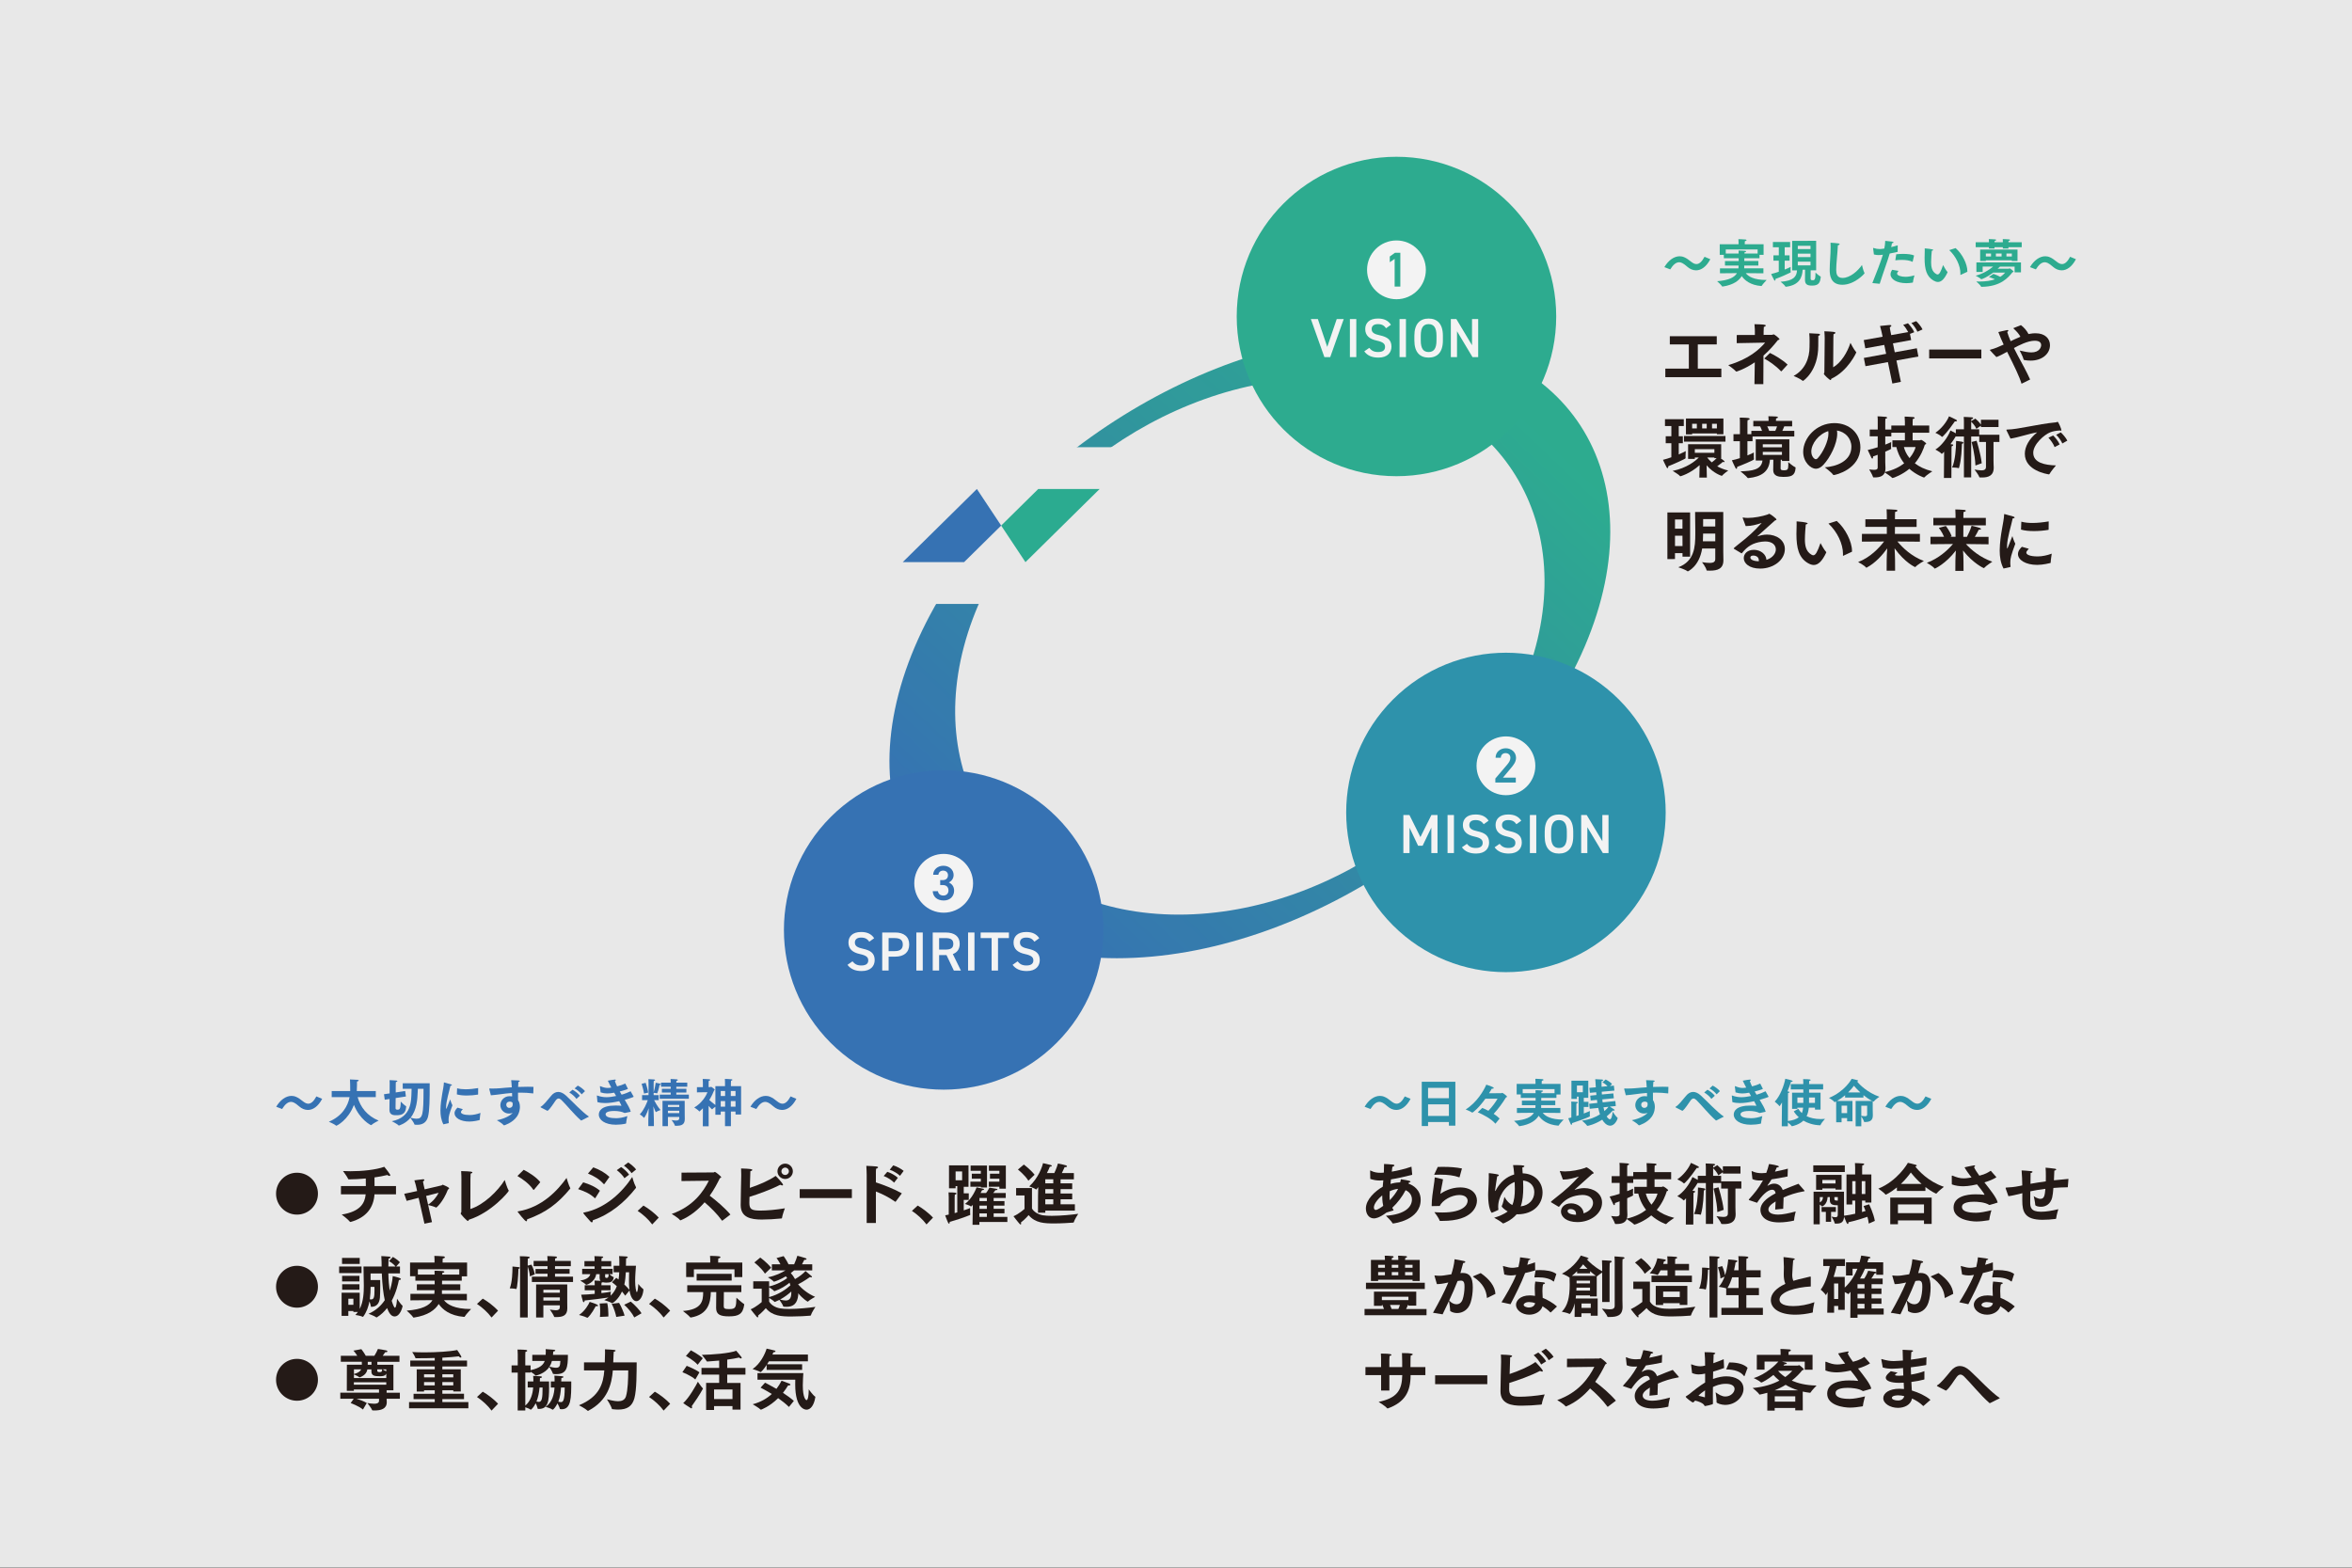 <?xml version="1.0" encoding="UTF-8"?>
<svg id="b" data-name="レイヤー 2" xmlns="http://www.w3.org/2000/svg" xmlns:xlink="http://www.w3.org/1999/xlink" viewBox="0 0 1500 1000">
  <rect x="0" y="0" width="1500" height="1000" fill="#333333" stroke="none"/>
  <defs>
    <style>
      .e {
        fill: #231815;
      }

      .f {
        fill: #2e98b2;
      }

      .g {
        fill: #3676bb;
      }

      .h {
        fill: #fff;
      }

      .i {
        fill: url(#d);
      }

      .j {
        fill: #2ab396;
      }

      .k {
        opacity: .94;
      }

      .l {
        fill: #2db395;
      }

      .m {
        fill: #f3f3f3;
      }
    </style>
    <linearGradient id="d" data-name="名称未設定グラデーション 2" x1="956.02" y1="244.86" x2="636.26" y2="581.82" gradientUnits="userSpaceOnUse">
      <stop offset="0" stop-color="#2db395"/>
      <stop offset="1" stop-color="#3676bb"/>
    </linearGradient>
  </defs>
  <g id="c" data-name="レイヤー 1" class="k">
    <g>
      <rect class="m" width="1500" height="1000"/>
      <g>
        <path class="e" d="M1062.06,235.14h15.01v-15.44h-12.13v-5.23h29.93v5.23h-12.09v15.44h15.01v5.45h-35.72v-5.45Z"/>
        <path class="e" d="M1119.13,231.11c-6.34,4.33-11.62,5.92-11.7,5.92s-.21-.04-.3-.13c-1.37-1.54-4.93-3.99-4.93-3.99,13.29-3.9,19.85-10.07,23.54-14.36l-18.14.34v-5.19l11.58-.04v-2.36s0-2.31-.26-4.5c5.27.13,7.2.21,7.2.86,0,.34-.47.69-1.24.86-.09.73-.13,2.02-.13,3.17v1.93l5.36-.04c.43,0,.64-.3.99-.3.64,0,3.77,2.57,3.77,3.09,0,.26-.39.39-1.03.6-2.57,3.26-5.57,6.69-9.18,9.86l-.09,18.22h-5.66l.21-13.93ZM1128.82,225.15c2.83,1.33,7.76,4.16,11.23,7.42l-3.82,4.16c-.09.04-.17.13-.26.13-.04,0-.13-.04-.17-.09-3.39-3.6-7.55-6.39-10.63-8.06l3.64-3.56Z"/>
        <path class="e" d="M1159.99,212.93c.43.04.73.26.73.51,0,.3-.34.6-1.07.81,0,1.37-.04,4.93-.04,5.87v.47c0,16.12-9.6,22.38-9.73,22.38-.09,0-.13-.04-.21-.09-1.71-1.41-5.79-3.09-5.79-3.09,7.5-4.03,10.16-11.62,10.16-18.52v-.81s.04-1.12.04-2.57c0-1.67-.04-3.86-.22-5.32.77.04,4.16.17,6.13.34ZM1169.12,234.29c4.93-2.83,9-9.35,11.02-15.61,0,0,2.06,4.2,3.56,5.83.13.13.17.21.17.3,0,.04-5.19,11.79-15.95,16.81-.09.47-.22.81-.52.81-.56,0-4.24-3.34-4.24-4.03,0-.3.34-.51.34-.94.04-3.64.21-21.52.21-21.52,0-.77-.04-2.53-.21-4.63,6.05.26,7.03.43,7.03.94,0,.34-.43.77-1.2.9-.09,1.07-.09,2.27-.09,2.27l-.13,18.87Z"/>
        <path class="e" d="M1188.67,228.33l14.23-2.62-1.2-5.7-12.09,2.19-.99-5.27,12.01-2.14-.47-2.27s-.47-2.27-1.16-4.59c5.27-.56,5.83-.6,6.35-.6.6,0,.86.17.86.43,0,.3-.34.69-.99,1.03.04.73.34,2.14.34,2.14l.56,2.83,10.85-1.93c-.86-1.63-2.14-3.52-3.22-4.59l3.05-1.03c1.11,1.12,3.26,3.69,4.03,5.7l-2.74,1.07.77,3.94-11.62,2.1,1.16,5.7,14.06-2.57.99,5.27-13.98,2.53,2.83,13.63-5.44,1.07-2.83-13.68-14.32,2.62-1.03-5.27ZM1222.07,204.87c1.11,1.03,3.3,3.56,4.03,5.27l-3.26,1.46c-.69-1.72-2.49-4.33-3.86-5.57l3.09-1.16Z"/>
        <path class="e" d="M1230.34,222.97h33.27v5.66h-33.27v-5.66Z"/>
        <path class="e" d="M1289.25,244.79c-1.5-4.93-4.33-10.63-9.18-20.37l-.13.04c-2.49,1.37-4.72,2.57-6.73,3.3-.04-.04-4.16-4.29-4.16-4.46,0-.13.13-.21.47-.3,2.62-.64,5.49-1.89,8.32-3.21-1.29-2.74-2.44-5.4-3.39-7.98,0,0,4.2-1.03,5.49-1.24.13-.04.26-.04.34-.04.38,0,.56.13.56.34,0,.26-.3.6-.73.9.52,1.84,1.29,3.82,2.19,5.87.51-.3,3.86-1.84,6.22-2.83-.77-1.54-2.1-3.22-4.59-5.45l4.93-1.97c1.97,1.46,3.77,3.6,4.84,5.7.3-.04.56-.13.86-.17,1.33-.26,2.53-.34,3.6-.34,6.13,0,9.22,3.47,9.22,7.59,0,5.53-5.02,9.86-12.35,9.86-1.37,0-2.74-.13-4.12-.39-.21-.04-.3-.13-.34-.34-.43-1.84-2.53-5.7-2.53-5.7,3,.73,5.44,1.2,7.46,1.2,5.19,0,6.26-3.39,6.26-4.67,0-1.03-.52-2.79-4.12-2.79-4.55,0-10.33,3.09-13.25,4.67.81,1.63,1.63,3.22,2.44,4.76,2.74,5.14,5.66,10.29,7.89,15.31l-5.49,2.7Z"/>
        <path class="e" d="M1065.92,282.72h-3.6v-4.42h3.6v-6.52h-4.07v-4.37h12v4.37h-3.22v6.52h2.62v4.42h-2.62v7.16c2.14-.94,3.73-1.72,4.46-2.14,0,0-.13,1.97-.13,3.34,0,.43,0,.81.04,1.07v.13c0,.43-8.7,4.24-11.1,5.14,0,.13.04.26.04.34,0,.51-.21.86-.47.86-.17,0-.39-.17-.56-.47-1.07-1.93-2.32-4.84-2.32-4.84,1.8-.43,3.6-.99,5.32-1.63v-8.96ZM1083.97,296.69c-6.3,5.62-12.31,7.12-12.31,7.12-.09,0-.17-.04-.26-.13-.64-.99-4.67-3.3-4.67-3.3,8.96-1.8,14.49-6.3,16.68-8.53h-2.53v.86h-4.29v-9.35h21.1v8.88h-.34c2.23,1.63,2.53,2.02,2.53,2.27,0,.17-.13.26-.43.26-.17,0-.43-.04-.73-.13-.77.69-2.1,1.76-3.56,2.79,1.89,1.07,4.2,2.06,7.03,2.7,0,0-3.04,2.19-3.9,3.26-.09.09-.13.13-.22.13,0,0-5.06-1.37-9.69-6.73l.17,7.85h-4.8l.21-7.93ZM1073.98,278.13h26.45v3.6h-26.45v-3.6ZM1075.23,266.98h23.88v10.03h-4.16v-.51h-15.78v.6h-3.95v-10.12ZM1082.17,273.28v-2.96h-3v2.96h3ZM1093.36,288.85v-2.31h-12.48v2.31h12.48ZM1088.47,273.28v-2.96h-2.91v2.96h2.91ZM1093.36,291.85h-4.59c.69.9,1.63,1.97,2.91,3.09,1.29-.9,2.4-1.93,3.13-2.7h-1.46v-.39ZM1094.95,273.28v-2.96h-3.09v2.96h3.09Z"/>
        <path class="e" d="M1109.65,281.43h-4.12v-4.46h4.12v-7.5s0-1.84-.13-3.09c0,0,4.12.04,5.44.26.56.09.9.3.9.56,0,.3-.38.6-1.33.81-.09.64-.09,2.01-.09,2.01v6.95h2.49v-2.14h6.82c-.38-1.07-.86-2.14-1.2-2.87h-4.37v-3.47h9.73v-.64s0-1.37-.13-2.32c0,0,3.73,0,5.14.17.64.09.99.3.99.51,0,.26-.34.51-1.2.69-.09.6-.09,1.41-.09,1.41v.17h10.33v3.47h-5.02c-.3.69-.73,1.84-1.24,2.87h7.63v3.6h-26.63v3h-3.26v9.09c1.89-.77,3.39-1.46,4.07-1.89v1.76c0,.94,0,1.97.09,2.49v.13c0,.56-8.66,4.07-10.72,4.8v.26c0,.69-.17.99-.43.99-.21,0-.47-.22-.69-.64-.77-1.46-2.23-4.8-2.23-4.8,1.63-.34,3.39-.81,5.1-1.37v-10.8ZM1119.73,280.23h21.44v13.81h-4.72v-.77h-.77c-.04,2.23-.09,5.27-.09,5.49.04.94.38,1.24,2.23,1.24,2.1,0,2.7-.47,2.7-3.47,0-.51,0-1.12-.04-1.76,0,0,3.09,2.74,4.5,3.3.04,0,.21.09.17.43-.34,5.15-3.04,5.7-7.97,5.7-2.79,0-6.3-.47-6.3-4.29v-.09l.09-6.56h-2.19c-.51,7.55-5.32,10.85-13.76,11.7-.39,0-.43-.09-.47-.13-.64-.99-4.54-4.16-4.54-4.16,7.33-.26,13.33-.9,14.02-6.9h-4.29v-13.55ZM1136.45,285.33v-1.93h-12.22v1.93h12.22ZM1136.45,290.18v-1.93h-12.22v1.93h12.22ZM1132.2,274.83c.47-.9.86-1.97,1.12-2.87h-6.26c.43.81.94,1.89,1.24,2.87h3.9Z"/>
        <path class="e" d="M1180.74,284.99c0-5.45-3.99-9.56-9.22-10.38.13.64.17,1.29.17,2.02,0,6.52-4.59,15.35-8.75,19.81-1.63,1.76-3.26,2.57-4.89,2.57-3.13,0-8.06-4.12-8.06-10.81,0-8.7,8.27-18.31,19.89-18.31,9.6,0,16.59,6.56,16.59,15.39-.04,13.98-15.78,17.75-17.06,17.75-.13,0-.21-.04-.3-.17-1.16-1.67-5.32-4.76-5.32-4.76,7.29-.51,16.94-3.86,16.94-13.12ZM1155.18,288.08c0,3.21,2.01,4.84,2.79,4.84.47,0,.99-.26,1.41-.77,3.17-3.47,6.73-10.68,6.73-15.65,0-.51-.04-1.03-.13-1.5-6.17,1.89-10.81,8.1-10.81,13.08Z"/>
        <path class="e" d="M1197.5,290.09c-.94.34-1.93.73-2.96,1.07v.34c0,.69-.22,1.03-.47,1.03-.17,0-.39-.22-.56-.51-.81-1.59-2.36-4.97-2.36-4.97,2.27-.51,4.42-1.12,6.35-1.76l.04-6.95h-5.1v-4.33h5.1v-5.87c0-.56,0-1.54-.13-2.57,0,0,3.77.13,5.27.34.56.09.86.3.86.56s-.34.51-1.11.64c-.09.77-.09,1.63-.09,1.63v5.27h3.86v-2.57h8.66v-2.44s-.04-1.76-.17-3.26c0,0,4.03.13,5.53.3.52.04.86.3.86.56s-.34.52-1.2.69c-.09.94-.09,2.19-.09,2.19v1.97h10.59v4.59h-10.59v4.84h4.59c.26,0,.56-.3.9-.3s3.17,1.84,3.17,2.44c0,.3-.39.47-.86.6-.77,2.57-2.53,7.33-6.39,11.92,2.66,2.06,6.26,3.9,11.15,5.1,0,0-4.07,2.66-5.06,3.86-.09.09-.13.13-.21.13s-4.72-1.5-9.39-5.57c-4.24,3.6-10.03,5.87-10.72,5.87-.09,0-.17-.04-.26-.13-.77-.86-3.73-2.79-4.67-3.43-.9,2.36-3.26,3.17-6.39,3.17h-.73c-.21,0-.34-.04-.38-.26-.34-1.24-2.44-4.84-2.44-4.84,1.16.13,2.27.26,3.13.26,1.37,0,2.27-.3,2.27-1.46v-8.15ZM1202.34,294.81c0,1.67.13,3.6.13,3.9,0,.94-.13,1.72-.34,2.4,5.4-1.24,9.39-3.3,12.26-5.57-3.09-3.94-4.42-7.93-4.97-10.38h-2.53v-4.29h7.97v-4.84h-8.66v2.31h-3.86v5.27c1.8-.69,3.09-1.29,3.77-1.63,0,0-.09,1.41-.09,2.66,0,.6,0,1.2.09,1.54v.13c0,.13-1.07.64-3.77,1.8v6.69ZM1214.22,285.16c.47,1.84,1.46,4.46,3.6,7.07,2.44-2.92,3.52-5.66,3.86-7.07h-7.46Z"/>
        <path class="e" d="M1247.49,267.71c.43.26.6.47.6.64,0,.3-.39.47-.94.47-.13,0-.3-.04-.43-.04-4.37,6.39-7.72,9.9-8.15,9.9-.09,0-.13-.04-.21-.13-.9-1.03-4.07-2.49-4.07-2.49,3.73-2.44,7.25-6.9,8.7-10.5,0,0,3.17,1.37,4.5,2.14ZM1239.86,288.16s-1.24,1.37-1.46,1.37c-.04,0-.13-.04-.17-.13-.81-1.03-3.95-2.62-3.95-2.62,3.82-2.27,7.85-7.59,9.65-12.18,0,0,2.01.99,3.43,1.8v-2.57h5.14v-5.14s0-1.33-.13-2.74c0,0,4.46.13,5.32.26.47.04.69.26.69.47,0,.26-.34.6-1.16.73-.04.43-.09.9-.09,1.24l2.66-1.63c.73.56,2.57,2.27,3.56,3.86v-3.13h11.23v4.63h-11.23v-.86l-2.91,2.02c-.73-1.89-2.49-3.77-3.3-4.55v4.85h5.1v4.59h-5.1v26.07h-4.63v-26.07h-5.14v-.22c-.77,1.37-2.01,3.22-3.43,5.1,1.72.21,1.72.26,1.72.56s-.39.64-1.03.86c-.04.39-.04,2.02-.04,2.02l-.09,18.14h-4.76l.13-16.72ZM1249.38,298.37c-.04.17-.09.26-.21.26-.04,0-.09,0-.17-.04-.94-.34-4.03-.39-4.03-.39,1.97-4.2,2.53-12.56,2.53-16.21v-.73s3.3.34,4.03.56c.43.13.64.34.64.56,0,.3-.38.64-.94.73-.17,2.79-.21,9.56-1.84,15.26ZM1259.84,296.95c-.26-7.16-2.44-15.01-2.44-15.01l3.17-.81s2.53,7.76,3.3,14.36l-4.03,1.46ZM1266.57,281.94h-4.29v-4.63h12.86v4.63h-3.77v11.88c0,2.1.13,3.86.13,4.16v.34c0,5.27-3.64,6.26-7.42,6.26-.43,0-.9,0-1.33-.04-.26,0-.39,0-.47-.26-.34-1.33-3.04-4.76-3.04-4.76,1.46.21,3.09.52,4.42.52,1.67,0,2.91-.47,2.91-2.19v-15.91Z"/>
        <path class="e" d="M1279.78,274.74c-.13-.26-.21-.43-.21-.51,0-.17.17-.21.56-.21,7.2-.13,18.95-3.47,31.17-4.63.17,0,.34-.09.47-.17.17-.09.34-.17.47-.17.52,0,2.44,4.63,2.44,5.32,0,.26-.13.39-.34.39-.17,0-.43-.09-.69-.17-2.83.17-4.59.6-6.05,1.16-3.73,1.41-10.89,7.59-10.89,13.08,0,6.35,7.33,7.85,14.49,8.06,0,0-3.17,3.69-4.16,5.53-.09.13-.17.17-.26.17h-.13c-1.2-.17-15.31-2.4-15.31-13.12,0-4.42,2.57-9.43,7.89-13.68-5.79.99-11.88,3.22-17.02,3.99l-2.44-5.02ZM1309.4,277.79c1.11,1.03,3.39,3.69,4.16,5.7l-3.22,1.72c-.69-1.93-2.53-4.55-3.94-6l3-1.41ZM1314.29,275.81c1.03.9,3.3,3.43,4.16,5.27l-3.17,1.8c-.73-1.72-2.53-4.24-3.94-5.53l2.96-1.54Z"/>
        <path class="e" d="M1063.39,326.9h14.49v28.17h-4.85v-2.23h-4.8v3.77l-4.84.04v-29.76ZM1073,337.23v-5.87h-4.76v5.87h4.76ZM1073.04,348.34l-.04-6.6h-4.76v6.6h4.8ZM1093.92,349.88h-8.36c-1.84,11.53-9.09,14.58-9.13,14.58-.09,0-.13,0-.17-.04-1.63-1.24-5.92-2.57-5.92-2.57,10.29-3.82,10.85-13.03,10.85-21.18v-2.83c0-3.52-.13-11.23-.13-11.23h17.96v25.13c0,3.09.09,4.89.09,5.4v.26c0,5.45-3.81,6.6-8.45,6.6-.64,0-1.29,0-1.93-.04-.17,0-.3,0-.34-.17-.43-2.06-2.91-5.19-2.91-5.19,2.06.34,3.64.47,4.84.47,2.79,0,3.6-.86,3.6-2.57v-6.6ZM1093.92,345.29v-4.93h-7.76c0,1.59-.04,3.26-.13,4.93h7.89ZM1093.92,335.86v-4.72h-7.72s-.04,1.93-.04,4.72h7.76Z"/>
        <path class="e" d="M1105.8,350.05c-.09-.09-.13-.17-.13-.21,0-.39,4.03-3.34,7.63-6.35,5.02-4.16,8.62-8.15,10.12-9.78.04-.04.09-.04.09-.09h-.04s-.13,0-.21.04c-2.92.99-6.39,1.89-9.39,1.89h-.56l-1.89-5.14v-.13c0-.13.04-.17.13-.17h.09c.86.17,1.89.26,3.04.26,3.95,0,9.09-.94,12.78-2.23.47-.17.6-.43.86-.43.51,0,4.63,3,4.63,3.69,0,.3-.43.43-.99.64-3.26,2.96-7.97,7.16-11.02,9.86-.09.09-.13.13-.13.17s.04.04.09.04.13,0,.17-.04c1.29-.47,3.64-1.07,5.83-1.07,5.96,0,11.4,3.39,11.4,9.26,0,6.95-7.24,12.43-15.69,12.43-7.12,0-10.51-3.43-10.51-6.69,0-2.66,2.19-5.27,6.48-5.27s7.8,2.87,7.97,6.39c4.2-1.33,6-4.33,6-6.64,0-2.74-2.19-5.1-6.82-5.1-.69,0-1.41.09-2.19.17-5.49.73-9.22,2.92-12.52,7.2-.09.13-.17.21-.26.21s-.13-.04-.26-.09l-4.71-2.83ZM1121.7,357.43c0-3.04-3.3-3.04-3.47-3.04-.52,0-1.93.09-1.93,1.29,0,.26.09,2.19,5.36,2.36.04-.21.04-.43.04-.6Z"/>
        <path class="e" d="M1164.62,352.07s.09.13.09.26c0,.04-.04.13-.04.17-2.57,5.45-5.1,7.89-7.93,7.89-1.16,0-2.4-.43-3.73-1.2-5.79-3.39-7.33-9.48-7.33-18.61,0-1.76.13-4.16.13-6.13,0-.56,0-1.07-.04-1.54,0-.26,0-.34.17-.34.3,0,6.9.51,6.9,1.29,0,.26-.43.56-1.2.69-.13,1.24-.56,6.35-.56,9.48,0,3.9.64,7.76,4.2,9.78.43.26.81.39,1.16.39,1.41,0,2.57-2.02,4.59-7.8,0,0,2.23,4.29,3.6,5.7ZM1175.68,354.47c-.09.04-.13.09-.21.09s-.13-.13-.13-.39c0-.3.04-.56.04-.86,0-6.35-3.56-13.98-9.26-19.34l5.27-1.67c5.53,4.8,9.73,13.25,9.73,19.12v.51l-5.45,2.53Z"/>
        <path class="e" d="M1203.25,357.09c0-1.93.17-4.8.34-7.29-2.92,4.07-7.42,9.26-13.16,12.3-.04.04-.09.04-.13.04-.09,0-.13-.04-.17-.09-1.16-1.5-5.1-3.52-5.1-3.52,7.76-2.96,13.42-9.05,16.55-13.12l-14.15.09.04-4.93h15.86v-4.5h-13.68v-4.85h13.68v-2.7s-.04-2.19-.13-3.65c0,0,4.42.09,6.05.3.56.09.86.3.86.51,0,.34-.52.73-1.5.86-.09.69-.09,1.41-.09,1.84v2.83h13.81v4.89h-13.81l-.04,4.46h15.95v4.97l-14.36-.13c3.26,3.9,9.05,9.56,16.89,12.43,0,0-3.94,2.19-5.44,3.86-.04.04-.09.04-.13.04s-6.43-2.7-13.12-12.01c.13,2.27.3,4.97.3,7.29l.04,7.03h-5.4l.04-6.99Z"/>
        <path class="e" d="M1247.06,357.9c0-1.59.17-4.33.3-6.73-6.39,8.4-13.25,11.53-13.42,11.53-.04,0-.09,0-.13-.04-1.16-1.54-4.97-3.64-4.97-3.64,7.85-2.92,13.51-8.32,16.68-12.01l-14.36.13v-4.72h8.66c-1.29-3.21-3.34-5.7-3.34-5.7l4.5-1.2s2.57,3.17,3.69,6.56l-.99.34h3.47v-7.33h-14.15v-4.72h14.15v-2.06s-.04-1.84-.13-3.34c.17,0,4.29.09,5.87.3.51.09.81.3.81.52,0,.3-.52.69-1.46.81-.09.99-.09,2.19-.09,2.19v1.59h14.32v4.72h-14.32l-.04,7.33h2.32c.86-1.59,2.14-4.33,2.96-7.07,0,0,3.99.9,5.23,1.42.47.17.77.47.77.69,0,.26-.34.43-1.07.43h-.38c-.64,1.41-1.67,3.17-2.49,4.54h8.75v4.76l-14.45-.17c3.3,3.56,9,8.57,16.85,11.28,0,0-3.81,2.44-5.23,3.99-.04.04-.13.09-.21.09-.04,0-6.6-2.83-13.25-11.23.17,2.1.3,4.59.3,6.73l.04,6.26h-5.23l.04-6.22Z"/>
        <path class="e" d="M1277.76,362.66c-1.93-3.64-2.44-7.76-2.44-11.32v-.43c.17-9.78,2.66-17.88,2.83-22.68,0-.21.04-.34.17-.34s5.75,1.63,5.79,1.63c.47.17.73.39.73.6,0,.26-.39.51-1.24.56-.9,4.46-3.52,12.43-3.6,17.66,0,.94,0,1.54.13,1.54.17,0,.47-.77,3.26-7.89,0,0,1.07,3.47,1.89,4.84-2.7,7.37-3.21,9.18-3.21,12.09,0,.69.04,1.46.17,2.36v.09c0,.17-.09.3-.26.34l-4.2.94ZM1293.88,350.05c-.52.6-1.2,1.33-1.37,1.71-.13.26-.21.47-.21.73,0,1.42,2.62,2.44,7.12,2.44h.26c2.62,0,5.79-.64,8.83-1.76,0,0-.64,4.12-.69,5.75,0,.09-.09.17-.17.21-.3.09-4.72,1.2-8.36,1.2-7.5,0-12.31-3.17-12.31-6.9,0-2.1,1.59-3.77,2.49-4.63l4.42,1.24ZM1289.12,332.77c2.19.6,4.59.81,7.12.81,3.26,0,6.73-.39,10.33-.99l-.04,5.19c0,.13-.04.21-.17.21-2.79.47-6,.77-9.13.77s-5.96-.26-8.32-.94l.21-5.06Z"/>
      </g>
      <g>
        <path class="l" d="M1061.45,170.4c2.54-4.29,6.14-6.93,9.76-6.93,1.88,0,3.89.66,7.29,3.46,1.19.96,2.31,1.52,3.4,1.52,1.75,0,3.43-1.39,5.18-4.65l3.69,1.55c-2.7,5.08-6,7.09-9.1,7.09-2.05,0-3.99-.86-5.61-2.31-2.7-2.41-4.09-2.84-5.15-2.84-1.95,0-3.83,1.48-5.71,4.55l-3.76-1.45Z"/>
        <path class="l" d="M1096.94,171.19h11.74c.03-.26.07-.56.07-.83,0-.3.03-.63.03-.96h-8.67v-2.9h8.74v-1.78h-9.47v-2.18h-2.61v-6.73h12.01v-1.02s0-1.19-.1-2.24c0,0,3.27.07,4.55.23.33.03.63.23.63.46s-.3.46-1.06.59c-.07.5-.07,1.22-.07,1.22v.76h12.01v6.76h-2.61v2.14h-9.67l-.03,1.78h8.97v2.9h-9.01v1.78h12.24v3.17l-11.25-.1c1.55,2.05,5.08,4.35,13.16,4.35h.17s-2.54,2.64-3.2,3.79c-.03.07-.17.07-.26.07-6.99-.56-10.62-3.69-12.44-6.33-1.68,2.74-5.11,5.61-12.17,6.66-.03,0-.1.03-.13.03-.07,0-.17-.03-.2-.13-.56-.92-3.2-3.3-3.2-3.3,7.65-.59,11.15-2.54,12.63-5.15l-10.82.1v-3.17ZM1108.82,161.72c0-1.02-.03-1.75-.03-1.88,0,0,3.23.03,4.16.17.46.07.66.2.66.36,0,.23-.46.49-1.06.59v.76h8.38v-2.61h-20.32v2.61h8.21Z"/>
        <path class="l" d="M1134.44,166.27h-3.43v-3.4h3.43v-5.15h-3.76v-3.36h10.98v3.36h-3.46v5.15h3.1v3.4h-3.1v5.67c1.81-.73,3.23-1.35,3.79-1.68,0,0-.07.96-.07,1.88,0,.56.03,1.09.1,1.42v.1c0,.1-.03.13-.17.2-2.37,1.15-5.94,2.8-9.57,4.09.03.13.03.3.03.4,0,.43-.13.69-.33.69-.17,0-.36-.17-.56-.49-.86-1.45-1.85-3.76-1.85-3.76,1.58-.4,3.27-.89,4.85-1.45v-7.06ZM1142.95,153.64l15.31-.03v18.84h-3.5c0,2.14-.03,5.11-.03,5.28.03.86.36,1.02,1.45,1.02.16,0,.33,0,.46-.03,1.35-.3,1.12-3.07,1.19-4.85,0,0,2.38,2.18,3.2,2.47.16.07.16.13.16.33-.36,3.99-1.62,5.51-5.57,5.51-3.07,0-4.48-.82-4.48-3.69v-.1c0-1.62.06-4.49.06-6.33h-1.55c-.26,4.85-2.08,9.83-10.62,10.85-.03,0-.1.03-.13.03-.07,0-.17-.03-.2-.13-.53-1.02-3.1-3.07-3.1-3.07,8.28-.63,10.16-3.23,10.46-7.26h-3.1v-18.84ZM1154.66,158.88v-2.08h-8.11v2.08h8.11ZM1154.66,164v-2.18h-8.11v2.18h8.11ZM1154.66,169.27v-2.34h-8.11v2.34h8.11Z"/>
        <path class="l" d="M1189.06,174.09c.03.1.07.17.07.2,0,.33-6.43,7.36-14.15,7.36s-8.08-6.43-8.08-9.53c0-4.49.59-9.37.59-14.32,0-.99,0-1.98-.07-2.97,1.29.03,4.22.3,5.15.46.46.07.66.26.66.46,0,.3-.39.59-1.12.73-.23,5.44-1.06,11.51-1.06,15.6,0,2.54.46,5.21,4.06,5.21,4.72,0,9.7-4.39,12.37-8.25,0,0,.86,3.83,1.58,5.05Z"/>
        <path class="l" d="M1194.1,180.56c2.21-5.38,5.41-13.76,6.73-18.08-.96.13-1.88.23-2.74.23-1.05,0-2.05-.13-3-.4l-.49-3.79c0-.07-.03-.13-.03-.2,0-.1.03-.13.13-.13.07,0,.13,0,.23.03,1.45.46,2.61.63,3.76.63.36,0,1.29,0,3.04-.3.3-1.48.53-3.04.59-4.92,0,0,3.53.33,4.55.5.53.1.73.3.73.46,0,.26-.4.53-.99.59-.1.63-.3,1.55-.49,2.44,1.32-.3,2.74-.69,4.16-1.15l-.03,4.19c-1.72.36-3.46.73-5.08,1.06-1.15,4.12-4.55,13.36-6.37,19.3l-4.68-.46ZM1210.79,172.77c-.59.73-.92,1.29-.92,1.75,0,1.22,2.57,2.05,5.34,2.05,1.52,0,3.4-.26,5.74-.92,0,0-.89,3.33-.96,4.39-.03.1-.07.2-.2.23-1.48.26-2.84.36-4.06.36-6,0-10.03-2.47-10.03-5.64,0-.92.33-1.91,1.06-2.9l4.02.69ZM1209.34,162.18c1.42-.13,2.94-.23,4.39-.23,2.9,0,5.61.33,6.99,1.02l-.89,3.86c-.03.1-.07.17-.13.17-.03,0-.07,0-.13-.03-1.55-.83-4.06-1.19-6.76-1.19-1.32,0-2.71.1-4.06.26l.59-3.86Z"/>
        <path class="l" d="M1241.99,173.46s.07.1.07.2c0,.03-.03.1-.03.13-1.98,4.19-3.92,6.07-6.1,6.07-.89,0-1.85-.33-2.87-.92-4.45-2.61-5.64-7.29-5.64-14.32,0-1.35.1-3.2.1-4.72,0-.43,0-.82-.03-1.19,0-.2,0-.26.13-.26.23,0,5.31.4,5.31.99,0,.2-.33.43-.92.53-.1.96-.43,4.88-.43,7.29,0,3,.49,5.97,3.23,7.52.33.2.63.3.89.3,1.09,0,1.98-1.55,3.53-6,0,0,1.71,3.3,2.77,4.39ZM1250.5,175.31c-.07.03-.1.07-.17.07s-.1-.1-.1-.3c0-.23.03-.43.03-.66,0-4.88-2.74-10.75-7.12-14.88l4.06-1.29c4.26,3.69,7.49,10.19,7.49,14.71v.4l-4.19,1.95Z"/>
        <path class="l" d="M1260.45,167.39h28.44v6.33h-4.06v-3.63h-9.33c-.43.36-.92.79-1.52,1.32l7.09-.03c.2,0,.43-.2.63-.2.4,0,2.51,1.85,2.51,2.08,0,.16-.3.26-.72.4-2.67,3.27-7.32,9.17-19.76,9.3-.16,0-.2-.03-.23-.1-.49-1.09-3.13-3.3-3.13-3.3.66.03,1.32.03,1.95.03,4.35,0,7.55-.59,9.96-1.42-1.81-.89-3.86-1.45-3.86-1.45l2.9-2.01s2.47.86,4.35,1.88c1.52-.96,2.47-1.95,3.13-2.7h-7.59c-4.02,3.03-7.26,4.22-7.62,4.22-.03,0-.06,0-.1-.03-.76-.86-3.5-2.21-3.5-2.21,4.72-1.25,8.51-3.63,11.12-5.81h-6.66v3.43h-3.99v-6.1ZM1260.02,154.5h8.44v-.3s0-.83-.1-1.68c0,0,2.9.03,4.16.2.36.03.53.2.53.36,0,.23-.3.49-.96.63-.03.26-.07.59-.07.79h5.31v-.63c0-.33,0-.82-.07-1.35,0,0,2.87.03,4.12.2.36.03.53.2.53.36,0,.23-.3.49-.96.63-.03.26-.07.59-.07.79h8.48v3.17h-8.48v.86h-3.56v-.86h-5.31v.86h-3.56v-.86h-8.44v-3.17ZM1262.86,159.21h23.82v7.26h-3.63v-.43h-16.56v.43h-3.63v-7.26ZM1269.79,163.6v-1.88h-3.3v1.88h3.3ZM1276.52,163.6v-1.88h-3.63v1.88h3.63ZM1283.05,163.6v-1.88h-3.43v1.88h3.43Z"/>
        <path class="l" d="M1294.62,170.4c2.54-4.29,6.14-6.93,9.76-6.93,1.88,0,3.89.66,7.29,3.46,1.19.96,2.31,1.52,3.4,1.52,1.75,0,3.43-1.39,5.18-4.65l3.69,1.55c-2.7,5.08-6,7.09-9.1,7.09-2.05,0-3.99-.86-5.61-2.31-2.7-2.41-4.09-2.84-5.14-2.84-1.95,0-3.83,1.48-5.71,4.55l-3.76-1.45Z"/>
      </g>
      <g>
        <path class="e" d="M884.31,773.43c-4.8,3.52-7.07,3.77-8.06,3.77-3.3,0-5.15-2.96-5.15-6.34,0-5.7,5.83-11.02,10.76-13.89l.09-1.33c.04-.9.17-1.8.26-2.74l-.64.04c-.6.04-1.16.09-1.71.09-1.97,0-3.9-.34-5.96-1.03l-.09-4.97v-.09c0-.26.04-.34.17-.34.09,0,.26.13.39.21,2.06,1.03,3.99,1.29,5.96,1.29.43,0,.81-.04,1.24-.04.3-.04.64-.04.99-.09.09-1.67.13-3.52.13-5.49.34,0,4.46.21,5.66.39.69.09.94.3.94.51,0,.34-.64.77-1.29.9-.13.86-.21,1.93-.39,3.09,4.16-.69,8.53-1.8,12.56-3.17l.47,5.06c-.04.09-.09.17-.17.17-4.63,1.16-9.09,2.19-13.38,2.87-.13.94-.22,1.93-.3,2.87,1.63-.47,3.52-.86,5.62-.94.17,0,.39-.04.56-.04.21-.73.3-1.03.47-1.97,5.45.81,6.13,1.2,6.13,1.54,0,.26-.56.52-1.03.52-.09.26-.17.51-.26.73.13.09.3.13.47.17,2.44.94,7.29,3.73,7.29,10.16,0,12.99-17.06,15.09-17.67,15.09-.13,0-.21-.04-.3-.21-.69-1.37-3.86-4.37-4.2-4.72,12.43-.86,16.59-5.75,16.59-10.38,0-2.74-1.59-4.89-4.03-5.92-2.1,4.07-5.06,7.97-8.49,11.19.26.51.56,1.07.86,1.67l-4.5,1.37ZM881.52,762.5c-2.66,2.19-5.32,5.4-5.32,7.72,0,.86.38,1.59,1.2,1.59,1.16,0,3.77-1.84,4.76-2.62-.17-.81-.64-2.74-.64-6.69ZM891.68,758.34c-1.84.17-3.73.77-5.36,1.5-.09,1.11-.13,2.23-.13,3.3,0,.9.04,1.76.13,2.44,2.14-2.19,4.12-4.8,5.36-7.25Z"/>
        <path class="e" d="M920.28,752.25c-.38,2.87-1.29,6.39-1.71,9.26,1.89-1.2,6.48-4.07,12.69-4.07,7.16,0,10.68,3.95,10.68,8.4,0,3.21-2.27,12.95-21.95,12.95h-1.5c-.21,0-.34-.04-.38-.21-.47-1.63-2.92-4.84-3.34-5.36,1.84.13,3.56.21,5.14.21,13.81,0,16.08-5.23,16.08-7.46,0-2.01-1.76-3.69-5.32-3.69-4.85,0-10.76,3.3-12.48,6.99-.39,0-4.59.09-4.93.09-.17,0-.21,0-.21-.21.04-4.37.73-8.88,1.29-12.56.34-2.27.6-4.07.64-5.23,0-.21.17-.3.3-.3h.09l4.93,1.2ZM916.94,744.36c1.16-.04,2.31-.04,3.47-.04,4.16,0,8.19.26,11.96,1.03l-1.5,5.44c-.04.09-.09.21-.17.21-.04,0-.09-.04-.13-.04-3.34-1.2-7.33-1.67-12.01-1.67-1.24,0-2.57.04-3.94.09l2.32-5.02Z"/>
        <path class="e" d="M965.6,748.13c-.13-1.67-.34-3.47-.64-4.93,4.24,0,7.24.04,7.24.69,0,.26-.38.6-1.33.86.04,1.07.13,2.32.21,3.69,7.76.17,12.69,5.7,12.69,12.22,0,7.42-5.62,13.85-15.82,13.93-.21,0-.47,0-.69-.04-3.52,4.12-8.53,5.87-8.57,5.87-.09,0-.17,0-.26-.09-1.54-1.42-5.53-3.56-5.53-3.56,3.13-.9,6.39-2.32,8.66-3.99-2.14-1.2-3.86-2.92-3.86-3.3,0-.04,0-.09.04-.13.9-1.59,1.71-5.87,1.71-5.87,1.46,2.62,3.17,4.29,5.02,5.19,1.24-2.66,1.63-6.43,1.63-10.38,0-1.46-.04-2.92-.13-4.33-6.26,2.4-10.5,9.35-10.5,15.91,0,.64.04,1.29.13,1.89-.43.21-3.86,1.84-4.16,1.84-.43,0-2.36-3.09-2.36-11.15,0-.69,0-1.37.04-2.01.13-3.39.39-6.52.39-9.69,0-.64,0-1.29-.04-1.93,0-.47.09-.51.17-.51.34,0,4.37.51,5.62.86.47.13.64.34.64.52,0,.3-.39.56-1.07.73-.3,2.06-1.11,6.52-1.33,8.92v.17c0,.13.04.26.09.26s.17-.13.3-.39c2.79-5.36,6.95-8.79,11.79-10.2l-.09-1.03ZM978.5,760.52c0-5.4-4.29-7.29-7.16-7.46.09,1.42.13,2.92.13,4.37,0,4.33-.39,8.7-1.63,12.09,5.49-.6,8.66-4.5,8.66-9Z"/>
        <path class="e" d="M989.22,766.91c-.09-.09-.13-.17-.13-.21,0-.39,4.03-3.34,7.63-6.34,5.02-4.16,8.62-8.15,10.12-9.78.04-.04.09-.04.09-.09h-.04s-.13,0-.21.04c-2.92.99-6.39,1.89-9.39,1.89h-.56l-1.89-5.15v-.13c0-.13.04-.17.13-.17h.09c.86.17,1.89.26,3.04.26,3.95,0,9.09-.94,12.78-2.23.47-.17.6-.43.86-.43.51,0,4.63,3,4.63,3.69,0,.3-.43.43-.99.64-3.26,2.96-7.97,7.16-11.02,9.86-.09.09-.13.13-.13.17s.04.04.09.04.13,0,.17-.04c1.29-.47,3.64-1.07,5.83-1.07,5.96,0,11.4,3.39,11.4,9.26,0,6.95-7.24,12.43-15.69,12.43-7.12,0-10.51-3.43-10.51-6.69,0-2.66,2.19-5.27,6.48-5.27s7.8,2.87,7.97,6.39c4.2-1.33,6-4.33,6-6.65,0-2.74-2.19-5.1-6.82-5.1-.69,0-1.41.09-2.19.17-5.49.73-9.22,2.91-12.52,7.2-.09.13-.17.21-.26.21s-.13-.04-.26-.09l-4.72-2.83ZM1005.13,774.29c0-3.05-3.3-3.05-3.47-3.05-.52,0-1.93.09-1.93,1.29,0,.26.09,2.19,5.36,2.36.04-.21.04-.43.04-.6Z"/>
        <path class="e" d="M1032.91,766.31c-.94.34-1.93.73-2.96,1.07v.34c0,.69-.22,1.03-.47,1.03-.17,0-.39-.21-.56-.51-.81-1.59-2.36-4.97-2.36-4.97,2.27-.51,4.42-1.11,6.35-1.76l.04-6.95h-5.1v-4.33h5.1v-5.87c0-.56,0-1.54-.13-2.57,0,0,3.77.13,5.27.34.56.09.86.3.86.56s-.34.52-1.11.64c-.09.77-.09,1.63-.09,1.63v5.27h3.86v-2.57h8.66v-2.44s-.04-1.76-.17-3.26c0,0,4.03.13,5.53.3.52.04.86.3.86.56s-.34.51-1.2.69c-.09.94-.09,2.19-.09,2.19v1.97h10.59v4.59h-10.59v4.85h4.59c.26,0,.56-.3.9-.3s3.17,1.84,3.17,2.44c0,.3-.39.47-.86.6-.77,2.57-2.53,7.33-6.39,11.92,2.66,2.06,6.26,3.9,11.15,5.1,0,0-4.07,2.66-5.06,3.86-.09.09-.13.13-.21.13s-4.72-1.5-9.39-5.57c-4.24,3.6-10.03,5.87-10.72,5.87-.09,0-.17-.04-.26-.13-.77-.86-3.73-2.79-4.67-3.43-.9,2.36-3.26,3.17-6.39,3.17h-.73c-.21,0-.34-.04-.38-.26-.34-1.24-2.44-4.84-2.44-4.84,1.16.13,2.27.26,3.13.26,1.37,0,2.27-.3,2.27-1.46v-8.15ZM1037.75,771.03c0,1.67.13,3.6.13,3.9,0,.94-.13,1.72-.34,2.4,5.4-1.24,9.39-3.3,12.26-5.57-3.09-3.95-4.42-7.93-4.97-10.38h-2.53v-4.29h7.97v-4.85h-8.66v2.32h-3.86v5.27c1.8-.69,3.09-1.29,3.77-1.63,0,0-.09,1.42-.09,2.66,0,.6,0,1.2.09,1.54v.13c0,.13-1.07.64-3.77,1.8v6.69ZM1049.63,761.38c.47,1.84,1.46,4.46,3.6,7.07,2.44-2.92,3.52-5.66,3.86-7.07h-7.46Z"/>
        <path class="e" d="M1082.9,743.93c.43.26.6.47.6.64,0,.3-.39.47-.94.47-.13,0-.3-.04-.43-.04-4.37,6.39-7.72,9.9-8.15,9.9-.09,0-.13-.04-.21-.13-.9-1.03-4.07-2.49-4.07-2.49,3.73-2.44,7.24-6.9,8.7-10.5,0,0,3.17,1.37,4.5,2.14ZM1075.27,764.38s-1.24,1.37-1.46,1.37c-.04,0-.13-.04-.17-.13-.81-1.03-3.94-2.62-3.94-2.62,3.81-2.27,7.85-7.59,9.65-12.18,0,0,2.02.99,3.43,1.8v-2.57h5.14v-5.15s0-1.33-.13-2.74c0,0,4.46.13,5.32.26.47.04.69.26.69.47,0,.26-.34.6-1.16.73-.04.43-.09.9-.09,1.24l2.66-1.63c.73.56,2.57,2.27,3.56,3.86v-3.13h11.23v4.63h-11.23v-.86l-2.91,2.01c-.73-1.89-2.49-3.77-3.3-4.54v4.85h5.1v4.59h-5.1v26.07h-4.63v-26.07h-5.14v-.21c-.77,1.37-2.01,3.22-3.43,5.1,1.71.21,1.71.26,1.71.56s-.38.64-1.03.86c-.04.39-.04,2.02-.04,2.02l-.09,18.14h-4.76l.13-16.72ZM1084.79,774.59c-.04.17-.09.26-.22.26-.04,0-.09,0-.17-.04-.94-.34-4.03-.38-4.03-.38,1.97-4.2,2.53-12.56,2.53-16.21v-.73s3.3.34,4.03.56c.43.13.64.34.64.56,0,.3-.39.64-.94.73-.17,2.79-.21,9.56-1.84,15.26ZM1095.25,773.17c-.26-7.16-2.44-15-2.44-15l3.17-.81s2.53,7.76,3.3,14.36l-4.03,1.46ZM1101.98,758.17h-4.29v-4.63h12.86v4.63h-3.77v11.88c0,2.1.13,3.86.13,4.16v.34c0,5.27-3.64,6.26-7.42,6.26-.43,0-.9,0-1.33-.04-.26,0-.38,0-.47-.26-.34-1.33-3.05-4.76-3.05-4.76,1.46.21,3.09.51,4.42.51,1.67,0,2.91-.47,2.91-2.19v-15.91Z"/>
        <path class="e" d="M1115.7,765.63c-.26-.09-.43-.17-.43-.3,0-.09.09-.21.21-.39,3.64-4.07,5.66-6.39,8.87-12-.21,0-.43,0-.64.04-.47,0-.9.04-1.29.04-1.8,0-3.34-.21-4.8-.9l-.52-4.67v-.17c0-.17.04-.26.17-.26.04,0,.17.04.34.13,1.89.94,4.12,1.2,5.96,1.2.81,0,1.76-.09,2.87-.17.64-1.59,1.24-3.56,1.76-5.66.86.09,6.3.86,6.3,1.63,0,.26-.51.52-1.37.56-.21.6-.69,1.63-1.16,2.66,2.44-.47,5.19-1.07,8.23-1.89l-.17,4.97c-3.99.81-7.38,1.46-10.2,1.84-.69,1.16-1.71,2.66-2.53,3.77-.04.04-.09.09-.09.13,0,.09.09.13.17.13s.17-.04.22-.09c1.46-.9,2.79-1.24,4.03-1.2,2.44.04,4.37,1.5,5.32,4.07,3.9-1.71,7.67-3.04,10.03-3.99l3.69,4.2c.13.17.21.26.21.34,0,.26-.47.3-.99.38-4.24.73-8.57,2.1-12.39,3.82-.04,1.89-.21,5.1-.26,7.2l-5.1.51c.04-1.63.17-3.56.26-5.19-3.6,2.19-4.59,3.69-4.59,5.14,0,1.8,1.84,3.26,6.26,3.26,2.83,0,6.69-.81,11.15-2.01,0,0-.99,3.86-1.03,5.53,0,.26-.09.3-.26.34-2.36.56-5.96,1.12-9.3,1.12-9.35,0-11.92-4.5-11.92-8.02s2.79-6.95,9.69-10.55c-.3-1.71-1.07-2.27-2.23-2.27h-.04c-2.87,0-6.69,3.9-9.56,8.32l-4.89-1.63Z"/>
        <path class="e" d="M1156.43,743.37h20.11v4.24h-20.11v-4.24ZM1156.64,760.18h19.38v9.82c0,2.1.04,4.54.04,5.19v.3c2.49-.3,4.93-.77,7.12-1.29v-8.36h-1.89v2.49h-3.69v-19.17h5.53v-4.37s-.04-1.76-.13-2.87c0,0,3.56.04,5.23.26.47.04.69.26.69.43,0,.3-.43.64-1.24.77-.09.69-.09,1.8-.09,1.8v3.99h5.87v17.92h-3.86v-1.24h-2.1v7.29c.94-.26,1.72-.52,2.27-.69-.69-1.84-1.29-3.13-1.29-3.13l3.56-1.11s2.91,6,3.64,10.59l-3.86,1.71c-.17-1.46-.47-2.91-.86-4.33-1.84.64-7.24,2.44-12.09,3.47,0,.73-.21,1.11-.47,1.11-.51,0-1.11-1.46-2.36-4.67-.17,3.77-2.19,4.42-4.8,4.42h-.86c-.13,0-.21-.04-.26-.17-.39-1.67-2.06-4.29-2.06-4.29,1.11.26,1.93.39,2.53.39,1.11,0,1.46-.52,1.46-1.71v-5.92c-2.27,0-5.06,0-5.06-3.13v-2.06h-1.42c-.3,4.85-3.39,5.96-3.56,5.96-.04,0-.09-.04-.13-.09-.3-.39-.81-.77-1.33-1.12v12.61h-3.94v-20.79ZM1158.23,749.42h16.25v9.43h-3.86v-.77h-8.4v.86l-3.99.04v-9.56ZM1160.59,767c1.46-.77,1.93-1.89,2.02-3.39h-2.02v3.39ZM1164.45,773.04h-2.74v-3.09h9.13v3.09h-3.05v6.34h-3.34v-6.34ZM1170.62,754.91v-2.23h-8.4v2.23h8.4ZM1172.08,763.61h-2.19v.99c0,1.07.3,1.24,2.19,1.24v-2.23ZM1183.4,761.64v-8.19h-2.1v8.19h2.1ZM1189.61,761.64v-8.19h-2.27v8.19h2.27Z"/>
        <path class="e" d="M1209.76,757.44c-4.16,3.39-7.07,4.63-7.07,4.63-.04,0-.13,0-.17-.09-.94-1.24-4.59-3.77-4.59-3.77,12.18-4.93,18.61-15.95,18.82-16.46,0,0,3.82.81,5.15,1.29.3.09.51.3.51.47,0,.26-.26.47-.94.56,2.02,2.57,8.15,9.56,18.27,12.99,0,0-3.73,2.92-4.72,4.24-.09.09-.13.13-.17.13-.13,0-3.09-1.29-6.9-4.24v2.49h-18.18v-2.23ZM1205.52,763.91h26.41v16.81h-4.89v-2.23h-16.63v2.44h-4.89v-17.02ZM1227.04,773.86v-5.57h-16.63v5.57h16.63ZM1225.5,755.21c-3.09-2.74-5.44-5.49-6.86-7.29-1.46,2.06-3.6,4.67-6.34,7.29h13.2Z"/>
        <path class="e" d="M1244.75,750.15c0-.17.13-.26.26-.26.09,0,.13,0,.21.04,2.74,1.11,4.63,1.72,7.07,1.72,1.03,0,2.1-.09,3.39-.3l1.67-.26c-1.8-2.32-3.47-4.59-4.46-6.48,0,0,4.5-1.03,5.87-1.2.13,0,.26-.04.34-.04.34,0,.52.13.52.3,0,.22-.21.52-.69.81.73,1.59,1.93,3.47,3.39,5.45l.52-.13c3.26-.81,4.93-1.84,6.77-3l3.47,3.95c.04.09.04.13.04.17,0,.09-.04.13-.09.17-1.93,1.16-4.54,2.27-7.03,3l-.43.13c3.86,4.93,7.85,9.91,8.45,12.86,0,0-4.16,1.37-5.02,1.5-.09,0-.17.04-.22.04-.09,0-.13-.04-.17-.04-2.79-1.76-7.55-2.02-9.69-2.02-2.36,0-7.67.3-7.67,3.26s4.07,3.77,8.79,3.77h.34c2.4,0,5.7-.64,9.65-1.59,0,0-1.16,4.03-1.33,5.87,0,.39-.09.47-.43.52-2.57.43-5.62.77-7.8.77-3.94,0-14.58-1.33-14.58-8.87,0-7.12,8.57-8.45,13.55-8.45h.73c1.42,0,3.64.04,5.02.26.13,0,.21.04.26.04.09,0,.13-.04.13-.09,0-.22-.09-.81-4.72-6.56-.86.21-5.36,1.2-8.66,1.2-2.4,0-5.1-.3-7.42-1.2l-.04-5.36Z"/>
        <path class="e" d="M1279.17,758.21c-.04-.17-.09-.34-.09-.43,0-.17.09-.21.43-.26,2.4-.09,5.06-.3,8.58-1.03.51-.13,1.07-.26,1.63-.34-.04-3.13-.17-6.39-.43-9.56,0,0,4.54.21,6.17.47.56.09.81.26.81.43,0,.3-.56.69-1.24.77,0,1.8-.04,4.29-.09,6.86,2.91-.51,6.17-1.07,9.77-1.54.04-1.03.04-2.1.04-3.13,0-2.01-.04-3.99-.17-5.62,0,0,4.54.39,6.09.69.47.09.69.26.69.47,0,.26-.47.6-1.2.73-.09,1.97-.17,4.12-.26,6.17,2.91-.34,6-.64,9.26-.9l-.39,5.14c0,.13-.09.21-.21.21-3.13.04-6.13.17-9,.43-.17,2.49-.43,4.67-.77,6.09-1.03,4.24-4.16,5.92-7.16,5.92-1.59,0-3.64-.47-3.64-1.2-.04-1.72-.99-5.62-.99-5.62.73.56,2.66,1.76,4.29,1.76,2.53,0,2.79-2.4,3.17-6.39-3.52.43-6.77.99-9.6,1.59-.09,3.56-.09,6.35-.09,6.69,0,3.34.21,6.34,6.95,6.34,3.13,0,6.95-.64,10.98-1.63,0,0-1.16,3.77-1.37,5.83-.04.21-.13.34-.34.38-2.66.34-5.74.56-8.36.56-11.4,0-12.91-5.1-12.91-12.26v-1.37c.04-1.03.04-2.19.04-3.34l-.86.21c-2.74.69-5.79,1.42-8.02,1.71l-1.71-4.85Z"/>
        <path class="e" d="M870.25,834.98h12.39c-.34-1.03-.73-1.93-1.03-2.57h-.3v.56h-5.06v-9.05h26.97v8.92h-4.97v-.43h-.34c-.34.94-.77,1.84-1.16,2.57h13.03v3.99h-39.53v-3.99ZM871.15,818.26h37.52v3.99h-37.52v-3.99ZM874.32,803.68h8.92v-.77s-.04-1.12-.13-1.93c0,0,3.47.04,5.02.26.47.09.69.26.69.47,0,.3-.39.6-1.12.73-.09.34-.09.69-.09.86v.39h4.16v-.77s-.04-1.12-.13-1.93c0,0,3.47.04,5.02.26.47.09.69.26.69.47,0,.26-.43.6-1.16.73-.09.64-.09,1.07-.09,1.07v.17h9.35v13.42h-4.59v-.77h-21.95v.77h-4.59v-13.42ZM883.24,808.7v-1.89h-4.33v1.89h4.33ZM883.24,813.5v-2.06h-4.33v2.06h4.33ZM898.24,829.32v-2.14h-16.94v2.14h16.94ZM891.81,834.98c.3-.69.69-1.59.99-2.57h-6.3c.3.69.69,1.63,1.03,2.57h4.29ZM891.77,808.7v-1.89h-4.16v1.89h4.16ZM891.77,813.5v-2.06h-4.16v2.06h4.16ZM900.86,808.7v-1.89h-4.76v1.89h4.76ZM900.86,813.5v-2.06h-4.76v2.06h4.76Z"/>
        <path class="e" d="M913.89,837.42c3.99-7.07,7.33-13.46,9.78-19.34-3.9.86-5.58,1.03-7.29,1.03-.38-1.16-1.54-5.27-1.54-5.36s.09-.17.21-.17c.09,0,.17.04.26.04.64.09,1.54.17,2.57.17,1.89,0,2.44-.09,7.72-.94.86-2.74,1.76-6.05,2.06-9.6,0,0,5.06.86,6.13,1.16.51.13.73.39.73.6,0,.3-.52.6-1.37.64-.39,1.37-1.07,4.12-1.76,6.43.47-.04.94-.09,1.42-.09,4.29,0,6.47,2.44,6.47,9.26,0,3.22-.47,6.9-1.42,9.73-1.59,4.76-5.27,6.6-8.57,6.6-1.59,0-3.09-.43-4.24-1.16-.17-.09-.22-.17-.22-.38,0-1.59-.51-4.85-.73-6.22-1.24,2.7-2.62,5.49-4.07,8.57l-6.13-.99ZM928.9,831.98c1.59,0,3.09-.86,3.86-3,.77-2.1,1.24-5.45,1.24-8.06,0-2.01-.13-4.03-2.19-4.03-.86,0-1.5.13-2.23.26-1.63,4.12-3.34,8.1-5.36,12.39,1.16,1.46,2.96,2.44,4.67,2.44ZM944.33,812.08c5.57,3.82,9.13,8.49,9.39,13.25l-5.06,2.53c-.09.04-.17.09-.21.09-.09,0-.13-.09-.17-.26-.38-4.37-2.36-9.05-8.45-13.03-.3-.21-.43-.3-.43-.39s.17-.17.47-.3l4.46-1.89Z"/>
        <path class="e" d="M957.58,830.69c2.14-3.34,6.99-11.45,9.35-17.45-1.2.21-2.27.34-3.39.34-1.29,0-2.62-.17-4.16-.6,0-.17-.81-4.93-.81-4.93-.04-.13-.04-.22-.04-.3,0-.17.04-.21.13-.21.13,0,.3.09.52.17,2.23.64,3.73.99,5.4.99.77,0,1.24-.04,3.81-.47.86-3.64.99-4.97,1.07-6.22q6.56.73,6.56,1.16c0,.3-.56.6-1.16.64-.17.69-.47,1.84-.81,3,1.67-.47,3.39-1.03,4.93-1.59l.09,5.15c-2.06.64-4.33,1.2-6.43,1.67-2.49,6.69-6.52,14.53-9.3,19.89l-5.75-1.24ZM989.13,837.08c-.09.04-.17.09-.26.09-.04,0-.13,0-.17-.09-1.42-1.5-3.3-2.83-4.93-3.86-1.07,3.47-4.76,5.4-8.49,5.4-4.8,0-8.45-3.09-8.45-6.3,0-2.44,2.44-6,8.79-6,1.11,0,2.27.13,3.34.3-.09-1.5-.17-3.13-.17-4.72s.09-3.13.34-4.42c0,0,4.29.34,5.32.52.6.09.86.3.86.51,0,.3-.47.6-1.2.73-.34,1.29-.43,2.79-.43,4.29s.09,3,.17,4.33c2.87,1.12,6.86,3.43,9.13,5.53l-3.86,3.69ZM975.24,830.56c-2.62,0-3.52,1.2-3.52,1.72,0,1.24,2.32,1.76,3.34,1.76,1.76,0,3.6-.86,3.99-2.74-1.16-.47-2.57-.73-3.82-.73ZM991.06,817.23c-.04.13-.13.26-.21.26-.04,0-.13-.04-.21-.13-2.23-1.84-5.83-2.57-9.73-2.57-.6,0-1.2,0-1.8.04h-.26c-.17,0-.26-.04-.26-.21v-.13s.73-3.9.77-4.24c.86-.04,1.76-.09,2.66-.09,3.95,0,8.15.6,10.55,2.49l-1.5,4.59Z"/>
        <path class="e" d="M1004.31,831.25c-1.11,4.59-2.96,6.9-3.22,6.9-.04,0-.09,0-.17-.04-1.33-.73-4.85-1.37-4.85-1.37,3.73-3.82,5.02-9.18,5.02-17.36,0-1.89-.04-3.47-.09-4.46-.04,0-.13,0-.21-.09-1.11-.99-4.67-2.36-4.67-2.36,8.57-4.5,12.05-11.58,12.05-11.58,0,0,3.52,1.07,3.9,1.2.64.21,1.03.51,1.03.73s-.3.39-1.03.39h-.13c1.24,1.42,4.59,4.8,9.86,7.72v-3s0-1.63-.13-4.03c.39.04,3.56.09,5.49.3.47.04.73.26.73.47,0,.34-.43.69-1.29.94-.09,1.63-.09,3.22-.09,3.22v21.69h-4.72v-18.78c-.9.6-2.53,1.67-3.21,2.36-.09.09-.17.13-.26.13v12.73h-4.29v-.64h-8.92c-.04.64-.13,1.33-.21,1.97h14.02v10.98h-4.42v-1.54h-5.92l-.04,2.32h-4.33l.09-8.79ZM1017.77,813.84c-1.37-.99-2.57-2.01-3.69-2.96v1.37h-8.28v-1.37c-.99.99-2.1,1.97-3.34,2.96h15.31ZM1014.04,823.23v-1.89h-8.62c0,.6-.04,1.24-.09,1.89h8.7ZM1014.04,818.64v-1.71h-8.57v1.71h8.57ZM1012.46,809.38c-1.2-1.11-2.14-2.1-2.83-2.87-.64.86-1.42,1.84-2.36,2.87h5.19ZM1014.51,834.29v-2.83h-5.87l-.04,2.83h5.92ZM1029.78,804.54s0-1.54-.13-3.09c0,0,4.03.21,5.53.43.56.09.86.3.86.56s-.43.6-1.24.73c-.09,1.07-.09,2.1-.09,2.1v24.18c0,2.1.09,3.77.09,4.07v.17c0,5.45-3.56,6.39-8.19,6.39h-1.03c-.21,0-.34,0-.43-.21-.51-1.54-3.52-5.1-3.52-5.1,1.89.21,3.56.43,4.89.43,2.01,0,3.26-.47,3.26-2.27v-28.38Z"/>
        <path class="e" d="M1047.4,822.2h-5.75v-4.67h10.59v12.69c2.57,4.54,9.09,4.63,12.65,4.63,5.49,0,12.18-.69,16.34-1.33,0,0-2.4,3.81-2.79,5.44-.09.3-.13.21-.39.26-3,.26-7.42.51-11.62.51-6.34,0-12.09-.21-16.34-5.32,0,0-2.53,2.57-5.27,4.63.13.34.17.6.17.81,0,.3-.09.47-.3.47-.13,0-.34-.13-.64-.38-.99-.94-3.99-4.85-3.99-4.85,3.43-1.54,7.33-4.59,7.33-4.59v-8.32ZM1046.63,802.57s3.86,2.83,6.47,6.47l-4.12,3.47c-2.19-3.9-6.26-7.12-6.26-7.12l3.9-2.83ZM1053.27,813.71h10.2v-3.39h-4.46c-.47.94-.99,1.89-1.63,2.74-.09.13-.17.21-.26.21-.04,0-.09,0-.17-.04-1.37-.6-4.8-1.03-4.8-1.03,3.9-4.2,4.8-9.56,4.8-9.56,0,0,3.52.47,4.76.73.43.09.69.3.69.56s-.34.56-1.16.64c-.09.34-.26.9-.52,1.67h2.74v-2.57s-.04-1.46-.13-2.27c.86,0,4.72.17,5.62.34.43.09.69.26.69.47,0,.3-.38.6-1.24.77-.04.47-.09,1.29-.09,1.29v1.97h8.87v4.07h-8.87v3.39h10.72v4.12h-25.77v-4.12ZM1055.97,820.23h20.15v12.18h-4.89v-1.12h-10.55v1.16h-4.72v-12.22ZM1071.28,827.35v-3.47h-10.59v3.47h10.59Z"/>
        <path class="e" d="M1090.27,809.6c-.17.17-.47.3-.99.43-.04,1.93-.39,9.05-1.33,12.26-.04.17-.13.26-.26.26-.04,0-.09,0-.13-.04-.99-.47-3.9-.51-3.9-.51,1.67-3.9,1.84-9.65,1.84-12.13v-1.29s2.66,0,4.2.3c.26.04.43.13.56.22v-4.03s0-2.49-.13-3.77c0,0,3.81.04,5.79.3.47.09.77.26.77.47,0,.26-.38.56-1.29.77-.04.81-.09,2.27-.09,2.27l-.04,35.29h-5.02v-30.78ZM1097.86,834.25h10.93v-8.1h-7.89v-4.33c-1.33-.47-4.72-.99-4.72-.99,1.63-1.8,2.79-4.12,3.69-6.48l-2.66,1.16c-.09-3.26-1.59-7.16-1.59-7.16l2.74-.73s1.28,2.79,1.8,5.83c1.72-5.1,2.01-10.08,2.01-10.08,0,0,3.52.22,5.19.6.43.09.69.3.69.52,0,.26-.3.51-1.16.73-.13.9-.47,2.79-.99,5.06h2.87v-6.26c0-.99,0-1.29-.13-2.74,0,0,4.12.04,5.7.3.47.09.69.3.69.52,0,.3-.39.6-1.2.77-.04.64-.09,1.11-.09,1.72v5.7h9.13v4.5h-9.13v6.82h8.02v4.54h-8.02v8.1h10.55v4.5h-26.45v-4.5ZM1108.79,821.6v-6.82h-4.12c-.77,2.49-1.76,4.97-2.96,6.82h7.07Z"/>
        <path class="e" d="M1154.84,820.62c-9.56.51-19.94,3.43-19.94,8.36,0,1.11.51,4.16,8.79,4.16,4.29,0,9.35-.94,13.46-2.49-.09.43-.99,4.42-1.03,6.34,0,.17-.09.26-.26.3-3.69.86-7.42,1.33-10.85,1.33-9.86,0-15.65-3.73-15.65-9.39,0-4.03,3.47-7.63,9.26-10.29-.81-1.97-1.03-3.86-1.03-6.13,0-1.42.09-2.96.09-4.63,0-1.37-.09-3.56-.21-5.87,0-.13-.04-.21-.04-.3s.04-.13.17-.13c.39,0,5.49.64,6.3.81.47.09.73.26.73.47,0,.26-.38.52-1.03.69-.13,1.5-.6,7.8-.6,9.3s.21,2.74.73,3.86c1.07-.34,2.23-.69,3.47-.99,2.06-.52,5.36-1.2,7.03-1.67.13-.04.22-.04.3-.04.21,0,.3.09.3.3v6Z"/>
        <path class="e" d="M1165.6,824.22q-1.03,1.89-1.11,1.89s-.13-.04-.17-.13c-.64-1.2-3.17-3.34-3.17-3.34,2.23-2.7,4.59-8.57,5.79-15.09h-4.16v-4.42h13.85v4.42h-5.32c-.47,2.06-1.07,4.42-1.89,6.95h7.07v6.82c4.03-3.69,6.56-8.19,8.1-12.01h-3.09v4.29h-4.2v-8.4h8.62c.64-1.97.99-3.86,1.07-4.29,0,0,4.2.52,5.36.86.34.09.56.3.56.47,0,.26-.34.47-1.2.51-.13.47-.43,1.46-.81,2.44h10.12v7.97h-4.42v-1.2c-.17.17-.51.3-1.11.39-.43.77-1.33,2.27-2.06,3.22h7.25v3.6h-7.07v2.7h6.3v3.52h-6.3v2.83h6.3v3.47h-6.3v3h7.72v3.81h-16.68v2.1h-4.59l.13-16.55c-1.11,1.24-1.29,1.41-1.46,1.41-.04,0-.09-.04-.17-.09-.39-.3-1.24-.77-2.06-1.2v11.36h-4.16v-2.49h-2.62v4.33h-4.37l.26-13.16ZM1172.33,828.59l.04-9.86h-2.7l.04,9.86h2.62ZM1189.1,821.86v-2.7h-4.46v2.7h4.46ZM1189.1,828.2v-2.83h-4.46v2.83h4.46ZM1189.1,834.68v-3h-4.46v3h4.46ZM1188.92,815.56c1.16-1.5,2.4-4.54,2.53-4.97,0,0,3.77.56,4.59.69.26.04.43.13.56.22v-2.19h-7.2c-.77,1.8-1.84,4.03-3.17,6.26h2.7Z"/>
        <path class="e" d="M1205.86,837.42c3.99-7.07,7.33-13.46,9.78-19.34-3.9.86-5.58,1.03-7.29,1.03-.38-1.16-1.54-5.27-1.54-5.36s.09-.17.21-.17c.09,0,.17.04.26.04.64.09,1.54.17,2.57.17,1.89,0,2.44-.09,7.72-.94.86-2.74,1.76-6.05,2.06-9.6,0,0,5.06.86,6.13,1.16.51.13.73.39.73.6,0,.3-.52.6-1.37.64-.39,1.37-1.07,4.12-1.76,6.43.47-.04.94-.09,1.42-.09,4.29,0,6.47,2.44,6.47,9.26,0,3.22-.47,6.9-1.42,9.73-1.59,4.76-5.27,6.6-8.57,6.6-1.59,0-3.09-.43-4.24-1.16-.17-.09-.22-.17-.22-.38,0-1.59-.51-4.85-.73-6.22-1.24,2.7-2.62,5.49-4.07,8.57l-6.13-.99ZM1220.87,831.98c1.59,0,3.09-.86,3.86-3,.77-2.1,1.24-5.45,1.24-8.06,0-2.01-.13-4.03-2.19-4.03-.86,0-1.5.13-2.23.26-1.63,4.12-3.34,8.1-5.36,12.39,1.16,1.46,2.96,2.44,4.67,2.44ZM1236.3,812.08c5.57,3.82,9.13,8.49,9.39,13.25l-5.06,2.53c-.09.04-.17.09-.21.09-.09,0-.13-.09-.17-.26-.38-4.37-2.36-9.05-8.45-13.03-.3-.21-.43-.3-.43-.39s.17-.17.47-.3l4.46-1.89Z"/>
        <path class="e" d="M1249.55,830.69c2.14-3.34,6.99-11.45,9.35-17.45-1.2.21-2.27.34-3.39.34-1.29,0-2.62-.17-4.16-.6,0-.17-.81-4.93-.81-4.93-.04-.13-.04-.22-.04-.3,0-.17.04-.21.13-.21.13,0,.3.09.52.17,2.23.64,3.73.99,5.4.99.77,0,1.24-.04,3.81-.47.86-3.64.99-4.97,1.07-6.22q6.56.73,6.56,1.16c0,.3-.56.6-1.16.64-.17.69-.47,1.84-.81,3,1.67-.47,3.39-1.03,4.93-1.59l.09,5.15c-2.06.64-4.33,1.2-6.43,1.67-2.49,6.69-6.52,14.53-9.3,19.89l-5.75-1.24ZM1281.1,837.08c-.09.04-.17.09-.26.09-.04,0-.13,0-.17-.09-1.42-1.5-3.3-2.83-4.93-3.86-1.07,3.47-4.76,5.4-8.49,5.4-4.8,0-8.45-3.09-8.45-6.3,0-2.44,2.44-6,8.79-6,1.11,0,2.27.13,3.34.3-.09-1.5-.17-3.13-.17-4.72s.09-3.13.34-4.42c0,0,4.29.34,5.32.52.6.09.86.3.86.51,0,.3-.47.6-1.2.73-.34,1.29-.43,2.79-.43,4.29s.09,3,.17,4.33c2.87,1.12,6.86,3.43,9.13,5.53l-3.86,3.69ZM1267.21,830.56c-2.62,0-3.52,1.2-3.52,1.72,0,1.24,2.32,1.76,3.34,1.76,1.76,0,3.6-.86,3.99-2.74-1.16-.47-2.57-.73-3.82-.73ZM1283.03,817.23c-.04.13-.13.26-.21.26-.04,0-.13-.04-.21-.13-2.23-1.84-5.83-2.57-9.73-2.57-.6,0-1.2,0-1.8.04h-.26c-.17,0-.26-.04-.26-.21v-.13s.73-3.9.77-4.24c.86-.04,1.76-.09,2.66-.09,3.95,0,8.15.6,10.55,2.49l-1.5,4.59Z"/>
        <path class="e" d="M870.8,872.05h9.99v-5.1s0-2.14-.13-3.52h.47c6,0,6.3.56,6.3.81,0,.3-.52.6-1.24.69-.09.99-.13,2.66-.13,2.66v4.46h8.19v-3.34c0-1.2-.04-4.03-.13-5.62,6.35,0,6.86.52,6.86.81s-.51.64-1.29.77c-.13.94-.13,2.53-.13,3.04-.04,1.5-.04,3.04-.04,4.33h9.52v5.1h-9.43c0,10.63-3.6,17.28-14.53,21.27h-.13c-.13,0-.26-.04-.34-.13-1.33-1.59-5.4-4.03-5.4-4.03,11.62-2.49,14.88-7.2,15.09-17.11h-8.23v9.86h-5.27v-9.86h-9.99v-5.1Z"/>
        <path class="e" d="M915.26,877.28h33.27v5.66h-33.27v-5.66Z"/>
        <path class="e" d="M983.26,895.67c0,.13-.09.3-.34.3-4.03.43-8.92.69-12.56.69-6.05,0-13.42-.9-13.42-9.22,0-3.3.39-18.61.39-18.61.04-1.37-.04-2.57-.13-4.76,6.09.21,7.16.43,7.16.94,0,.3-.47.64-1.24.81,0,.26-.04.52-.34,10.63,5.49-1.8,12.22-4.63,16.46-7.63.81.73,4.72,4.85,4.72,5.7,0,.26-.17.39-.47.39-.34,0-.81-.17-1.33-.43-6.05,3.13-14.15,6-19.59,7.67-.04,2.06-.09,3.47-.09,3.77,0,3.99,1.29,5.02,6.95,5.02,3.82,0,9.86-.47,15.69-1.46,0,0-1.59,4.2-1.84,6.17ZM981.07,862.74c1.33,1.12,4.03,3.73,4.97,5.66l-3.17,2.01c-.73-1.63-3.09-4.54-4.76-5.96l2.96-1.71ZM985.84,860.3c1.16.86,4.03,3.6,4.97,5.23l-3.09,2.14c-.86-1.67-3.22-4.33-4.76-5.57l2.87-1.8Z"/>
        <path class="e" d="M999.38,866.73l20.41-.13c.39,0,.56-.34.9-.34.38,0,3.99,2.87,3.99,3.39,0,.26-.26.47-.86.64-1.59,3.26-3.69,7.25-6.47,11.15,4.24,3.17,9.65,7.8,13.2,12.01l-5.06,3.86c-.09.04-.13.09-.17.09s-.09-.04-.17-.13c-3.05-4.2-7.25-8.36-11.06-11.62-3.9,4.54-8.87,8.75-15.18,11.45-.09,0-.13.04-.21.04-.13,0-.26-.04-.34-.17-1.11-1.46-5.23-3.9-5.23-3.9,13.81-4.84,20.19-14.28,23.67-21.18l-17.45.21.04-5.36Z"/>
        <path class="e" d="M1035.52,884.35c-.26-.09-.43-.17-.43-.3,0-.09.09-.21.21-.39,3.64-4.07,5.66-6.39,8.87-12-.21,0-.43,0-.64.04-.47,0-.9.04-1.29.04-1.8,0-3.34-.21-4.8-.9l-.51-4.67v-.17c0-.17.04-.26.17-.26.04,0,.17.04.34.13,1.89.94,4.12,1.2,5.96,1.2.81,0,1.76-.09,2.87-.17.64-1.59,1.24-3.56,1.76-5.66.86.09,6.3.86,6.3,1.63,0,.26-.51.52-1.37.56-.21.6-.69,1.63-1.16,2.66,2.44-.47,5.19-1.07,8.23-1.89l-.17,4.97c-3.99.81-7.38,1.46-10.2,1.84-.69,1.16-1.71,2.66-2.53,3.77-.04.04-.09.09-.09.13,0,.09.09.13.17.13s.17-.04.21-.09c1.46-.9,2.79-1.24,4.03-1.2,2.44.04,4.37,1.5,5.32,4.07,3.9-1.71,7.67-3.04,10.03-3.99l3.69,4.2c.13.17.21.26.21.34,0,.26-.47.3-.99.38-4.24.73-8.57,2.1-12.39,3.82-.04,1.89-.21,5.1-.26,7.2l-5.1.51c.04-1.63.17-3.56.26-5.19-3.6,2.19-4.59,3.69-4.59,5.14,0,1.8,1.84,3.26,6.26,3.26,2.83,0,6.69-.81,11.15-2.01,0,0-.99,3.86-1.03,5.53,0,.26-.09.3-.26.34-2.36.56-5.96,1.12-9.3,1.12-9.35,0-11.92-4.5-11.92-8.02s2.79-6.95,9.69-10.55c-.3-1.71-1.07-2.27-2.23-2.27h-.04c-2.87,0-6.69,3.9-9.56,8.32l-4.89-1.63Z"/>
        <path class="e" d="M1081.06,893.4c-.43.56-.73.86-1.07,1.07-.13.04-.3.13-.43.13-.3,0-4.5-2.96-4.5-3.69,0-.13.17-.21.47-.39.3-.13,1.72-1.11,1.8-1.2,2.06-1.76,6.82-5.49,10.12-7.46v-5.66c-1.46.34-3,.51-4.12.51-1.42,0-2.7-.26-4.2-.86,0-.21-.6-5.1-.6-5.1v-.17c0-.21.04-.3.17-.3.09,0,.17.04.3.09,1.54.64,3.56,1.16,5.36,1.16.99,0,1.71-.13,3.09-.43,0-3.04-.09-5.96-.34-8.57,6.47,0,6.82.47,6.82.73s-.34.56-1.03.69c-.09,1.24-.13,3.22-.21,5.62,1.93-.64,4.12-1.5,6.6-2.57l.26,5.62c-2.31.86-4.72,1.67-6.99,2.32,0,1.54-.04,3.09-.09,4.67,3.52-1.24,6.26-1.67,8.53-1.67,5.62,0,10.93,2.49,10.93,8.02,0,4.84-4.8,10.2-11.79,10.2-2.1,0-5.44-.99-5.44-1.8,0-.21.04-.43.04-.69,0-2.14-.64-5.62-.6-5.57,1.97,1.41,3.9,2.7,6.22,2.7,3.6,0,5.87-2.74,5.87-4.8,0-1.84-1.76-3.3-5.57-3.3s-6.65,1.29-8.23,2.06c0,2.01-.04,3.95-.04,5.7s.04,3.3.04,4.54v.26c0,.34-.09.43-.47.56-.47.21-3.95,1.07-4.5,1.07s-.47-.52-.9-.99c-.9-.99-3.04-1.93-5.45-2.49h-.04ZM1087.32,891.34c.04-1.41.09-2.91.09-4.46-1.5.99-3.13,2.23-4.2,3.43,1.54.34,3,.69,4.12,1.03ZM1102.79,869.09h.69c4.93,0,9.05,1.29,11.06,3.43l-1.89,5.06c-.04.13-.13.26-.21.26s-.17-.04-.26-.17c-2.19-2.83-5.92-4.03-11.28-4.16l1.89-4.42Z"/>
        <path class="e" d="M1127.14,888.43c-1.8.51-4.63,1.16-4.97,1.16-.09,0-.17-.04-.21-.17-.73-1.33-4.2-4.03-4.2-4.03,7.33-.64,12.95-2.53,17.06-4.72-1.63-1.33-2.91-2.57-3.82-3.6-3.3,2.7-7.2,4.85-7.72,4.85-.04,0-.13-.04-.17-.09-.94-1.03-4.67-2.79-4.67-2.79,7.98-2.4,14.24-8.75,15.74-10.5h-8.83v5.14h-4.93v-9.43h15.18v-.77s0-1.67-.13-3c0,0,4.2.09,5.87.3.43.04.77.3.77.56,0,.3-.34.64-1.37.81-.09.73-.09,1.67-.09,1.67v.43h15.31v9.48h-4.97v-5.19h-14.66c2.4.51,3.22.81,3.22,1.16,0,.26-.43.51-1.42.51-.21.26-.47.52-.73.86h9.22c.26,0,.52-.3.77-.3.3,0,3,2.23,3,2.7,0,.26-.34.43-.99.6-1.59,1.97-3.77,4.33-6.69,6.6,3.86,1.67,9,3.04,15.82,3.13,0,0-3,3-3.86,4.46-.09.13-.22.17-.39.17-1.63-.17-3.13-.47-4.59-.77l.04,11.96h-4.8v-1.5h-13.12v1.67h-4.71l.04-11.36ZM1146.82,886.88c-3.13-.94-5.79-2.19-8.02-3.52-2.06,1.29-4.42,2.49-7.07,3.52h15.09ZM1144.94,894.08v-3.39h-13.08v3.39h13.08ZM1134,874.45c.81.99,2.27,2.44,4.54,3.95,2.02-1.42,3.47-2.83,4.5-3.99l-9.05.04Z"/>
        <path class="e" d="M1164.14,868.87c0-.17.13-.26.26-.26.09,0,.13,0,.21.04,2.74,1.11,4.63,1.72,7.07,1.72,1.03,0,2.1-.09,3.39-.3l1.67-.26c-1.8-2.32-3.47-4.59-4.46-6.48,0,0,4.5-1.03,5.87-1.2.13,0,.26-.04.34-.04.34,0,.52.13.52.3,0,.22-.21.52-.69.81.73,1.59,1.93,3.47,3.39,5.45l.52-.13c3.26-.81,4.93-1.84,6.77-3l3.47,3.95c.04.09.04.13.04.17,0,.09-.04.13-.09.17-1.93,1.16-4.54,2.27-7.03,3l-.43.13c3.86,4.93,7.85,9.91,8.45,12.86,0,0-4.16,1.37-5.02,1.5-.09,0-.17.04-.21.04-.09,0-.13-.04-.17-.04-2.79-1.76-7.55-2.02-9.69-2.02-2.36,0-7.67.3-7.67,3.26s4.07,3.77,8.79,3.77h.34c2.4,0,5.7-.64,9.65-1.59,0,0-1.16,4.03-1.33,5.87,0,.39-.09.47-.43.52-2.57.43-5.62.77-7.8.77-3.94,0-14.58-1.33-14.58-8.87,0-7.12,8.57-8.45,13.55-8.45h.73c1.41,0,3.64.04,5.02.26.13,0,.21.04.26.04.09,0,.13-.04.13-.09,0-.22-.09-.81-4.72-6.56-.86.21-5.36,1.2-8.66,1.2-2.4,0-5.1-.3-7.42-1.2l-.04-5.36Z"/>
        <path class="e" d="M1199.86,867.42c-.04-.13-.04-.26-.04-.34s.04-.17.17-.17c.09,0,.17.04.34.09,2.92.86,5.06,1.2,7.38,1.2,1.11,0,4.54-.26,5.87-.34v-.3c0-1.84-.09-3.73-.17-6.56,0,0,4.46.17,5.83.3.51.04.81.21.81.43,0,.26-.34.52-1.11.77-.04.99-.17,3.3-.26,4.8,3.09-.39,6.47-.9,9.95-1.59l-.13,4.76c-.04.17-.04.26-.21.3-3.17.6-6.48,1.03-9.65,1.42l.13,4.63c3-.47,6-1.2,8.53-2.19v5.02c0,.17-.04.3-.21.34-1.93.56-4.97,1.11-8.1,1.54.13,1.97.21,3.82.3,5.45,4.54,1.41,8.49,3.21,11.88,5.96l-4.42,3.86s-.09.04-.13.04c-.09,0-.13,0-.21-.09-1.97-2.01-4.76-3.64-6.99-4.67-.81,4.07-4.85,5.96-8.96,5.96-4.93,0-9.39-2.7-9.39-6.22,0-3.13,3.69-5.96,10.33-5.96.94,0,1.93.09,2.87.17-.04-1.33-.13-2.7-.17-4.03-1.03.04-2.01.09-2.91.09-4.97,0-8.53-1.16-8.53-3.26,0-1.46,1.71-2.92,3.22-4.16l4.33.9c-.51.34-1.67,1.16-1.67,1.42,0,.34.69.56,2.31.56h.64c.77,0,1.54-.04,2.36-.13-.04-1.54-.13-3.13-.17-4.76-1.5.13-5.06.43-6.86.43-2.06,0-4.24-.21-6.09-.81l-.86-4.84ZM1210.62,890.05c-.26,0-4.07,0-4.07,1.59,0,.99,1.76,1.71,3.9,1.71,1.97,0,3.56-.86,3.99-2.79-1.16-.3-2.53-.51-3.82-.51Z"/>
        <path class="e" d="M1235.74,884.35c-.34-.17-.47-.34-.47-.47s.17-.22.39-.34c2.06-1.2,5.14-4.97,8.49-9.05,1.54-1.89,3.52-3.13,5.79-3.13,1.93,0,4.07.86,6.39,2.96,5.92,5.4,12.78,13.12,19.12,17.54l-6.17,3.09c-.13.09-.21.13-.3.13-.04,0-.13-.04-.26-.17-5.83-5.1-11.66-12.52-16.08-16.85-.9-.86-1.67-1.24-2.36-1.24-.86,0-1.63.56-2.36,1.5-1.84,2.36-4.54,7.16-6.86,8.75l-5.32-2.7Z"/>
      </g>
      <g>
        <path class="f" d="M870.28,705.98c2.54-4.29,6.14-6.93,9.76-6.93,1.88,0,3.89.66,7.29,3.46,1.19.96,2.31,1.52,3.4,1.52,1.75,0,3.43-1.39,5.18-4.65l3.69,1.55c-2.7,5.08-6,7.09-9.1,7.09-2.05,0-3.99-.86-5.61-2.31-2.7-2.41-4.09-2.84-5.14-2.84-1.95,0-3.83,1.48-5.71,4.55l-3.76-1.45Z"/>
        <path class="f" d="M906.72,690.05h21.44v28.01h-4.12v-2.34h-13.29v2.54h-4.02v-28.2ZM924.04,700.51v-6.6h-13.29v6.6h13.29ZM924.04,711.85v-7.42h-13.29v7.42h13.29Z"/>
        <path class="f" d="M945.34,706.74c1.02.39,2.41,1.02,3.89,1.81,2.57-2.64,4.78-5.81,5.84-7.72l-7.78.03c-3.96,5.64-7.85,8.84-8.35,8.84-.07,0-.13,0-.2-.07-.99-.72-3.86-1.88-3.99-1.91,7.19-4.55,11.58-12.14,13.13-15.83.26.07,4.78,1.42,4.78,2.14,0,.26-.4.46-.96.46-.1,0-.23-.03-.33-.03-.33.59-.92,1.65-1.75,2.9,3.3,0,7.85-.03,7.92-.03.16-.03.3-.23.53-.23.36,0,3.04,1.95,3.04,2.44,0,.2-.23.4-.69.53-2.11,3.43-4.88,7.29-7.82,10.42,1.42.92,2.77,1.95,3.79,3l-2.67,3.3c-2.84-3.3-8.08-5.87-11.25-7.29l2.87-2.77Z"/>
        <path class="f" d="M967.44,706.77h11.74c.03-.26.07-.56.07-.82,0-.3.03-.63.03-.96h-8.67v-2.9h8.74v-1.78h-9.47v-2.18h-2.61v-6.73h12.01v-1.02s0-1.19-.1-2.24c0,0,3.27.07,4.55.23.33.03.63.23.63.46s-.3.46-1.06.59c-.07.5-.07,1.22-.07,1.22v.76h12.01v6.76h-2.61v2.14h-9.67l-.03,1.78h8.97v2.9h-9.01v1.78h12.24v3.17l-11.25-.1c1.55,2.05,5.08,4.35,13.16,4.35h.17s-2.54,2.64-3.2,3.79c-.03.07-.17.07-.26.07-6.99-.56-10.62-3.7-12.44-6.33-1.68,2.74-5.11,5.61-12.17,6.66-.03,0-.1.03-.13.03-.07,0-.17-.03-.2-.13-.56-.92-3.2-3.3-3.2-3.3,7.65-.59,11.15-2.54,12.63-5.15l-10.82.1v-3.17ZM979.31,697.31c0-1.02-.03-1.75-.03-1.88,0,0,3.23.03,4.16.17.46.07.66.2.66.36,0,.23-.46.49-1.06.59v.76h8.38v-2.61h-20.32v2.61h8.21Z"/>
        <path class="f" d="M1002.13,705.16v-.4c0-.46,0-1.29-.1-2.05,0,0,2.8.03,3.76.2.36.07.53.2.53.36,0,.23-.3.46-.92.59-.07.69-.07,1.58-.07,1.58v6.47c.49-.17.99-.33,1.45-.5v-11.87h-1.09v1.42h-3.5v-11.61h10.75v10.92c-.16,0-1.91.03-2.87.03v2.54h2.97v3.27h-2.97v4.19c1.91-.73,3.36-1.32,3.89-1.58,0,0-.07,1.05-.07,2.01,0,.49.03.96.07,1.22v.1c0,.46-9.53,3.83-11.35,4.39v.1c0,.69-.2.96-.39.96-.17,0-.36-.16-.5-.43-.39-.72-1.55-3.76-1.55-3.76.63-.13,1.29-.3,1.95-.46v-7.69ZM1009.46,696.71v-4.29h-3.76v4.29h3.76ZM1013.51,704.1l5.21-.56c-.1-.63-.2-1.29-.26-1.95l-3.96.4-.33-3.1,3.96-.4c-.07-.56-.13-1.15-.16-1.75l-4.02.36-.33-3.17,4.12-.36c-.13-2.8-.3-4.55-.36-5.18,0,0,3.89.17,4.39.23.4.03.63.23.63.43s-.26.43-.99.59c0,.63-.03,1.32-.03,1.91,0,.56,0,1.12.03,1.68l3.79-.36c-1.48-1.65-3.23-2.44-3.23-2.44l2.05-1.85s2.9,1.48,4.06,2.9l-1.29,1.25,2.47-.23.33,3.17-8.08.73c.03.59.07,1.19.1,1.75l7.29-.69.33,3.1-7.36.73c.07.66.13,1.29.23,1.91l8.08-.86.3,3.17-3.83.39c2.84,1.72,3.07,1.91,3.07,2.28,0,.16-.13.3-.46.3-.16,0-.39-.03-.66-.13-.76.82-2.05,2.24-3.93,3.79.43.73,1.32,1.85,2.01,1.85.99,0,1.48-2.11,1.85-4.85,0,0,2.01,3.13,3,3.83.1.07.16.13.16.2,0,.43-1.58,4.88-4.81,4.88-2.31,0-4.16-2.24-5.05-3.83-4.78,3.07-9.1,3.96-9.5,3.96-.07,0-.1-.03-.17-.13-.56-.96-3.26-3.23-3.26-3.23,4.91-.59,8.71-2.24,11.48-3.99-.43-1.25-.79-2.64-1.09-4.12l-5.44.56-.33-3.17ZM1022.62,706.34c.16.89.36,1.68.59,2.41,1.35-1.15,2.21-2.18,2.64-2.74l-3.23.33Z"/>
        <path class="f" d="M1035.87,694.73c-.03-.07-.03-.13-.03-.2,0-.13.07-.2.36-.2.59.03,1.25.03,1.91.03,1.52,0,3.17-.07,4.68-.2,2.05-.2,4.62-.43,7.42-.59-.1-1.68-.23-3.3-.4-4.55,4.58.1,5.48.13,5.48.59,0,.2-.33.46-.86.53-.1.96-.13,2.05-.2,3.2,2.01-.07,4.09-.13,6.1-.13,1.25,0,2.51,0,3.7.07l-.1,4.02q-.03.16-.2.16c-2.57-.33-5.14-.49-7.62-.49-.66,0-1.32,0-1.95.03,0,1.72,0,3.36.03,4.72.86,1.25,1.19,2.84,1.19,4.39,0,.5-.03,3.46-1.95,6.17-2.9,4.09-8.15,5.57-8.15,5.57-.1,0-.2-.07-.26-.17-.96-1.19-4.32-3.13-4.32-3.13,5.38-1.05,8.84-3.2,10.06-4.72-.92.4-1.95.46-2.31.46-3.53,0-5.54-2.84-5.54-5.31,0-2.9,2.28-5.77,5.94-5.77.56,0,1.09.03,1.58.13-.03-.69-.03-1.42-.07-2.18-2.74.2-5.21.49-7.26.79-1.78.23-4.12.56-6.23.69l-1.02-3.93ZM1048.87,702.71c-.3,0-2.18.1-2.18,1.98,0,1.02.69,2.01,1.98,2.01.69,0,2.01-.3,2.11-2.05v-.33c0-.33-.03-.63-.1-.96-.43-.43-1.02-.66-1.81-.66Z"/>
        <path class="f" d="M1068.88,706.51c-.26-.13-.36-.26-.36-.36s.13-.17.3-.26c1.58-.92,3.96-3.83,6.53-6.96,1.19-1.45,2.7-2.41,4.45-2.41,1.48,0,3.13.66,4.91,2.28,4.55,4.16,9.83,10.09,14.71,13.49l-4.75,2.38c-.1.07-.16.1-.23.1-.03,0-.1-.03-.2-.13-4.49-3.92-8.97-9.63-12.37-12.96-.69-.66-1.29-.96-1.81-.96-.66,0-1.22.4-1.81,1.15-1.38,1.81-3.5,5.51-5.28,6.73l-4.09-2.08ZM1088.94,695.13c1.38.66,3.66,2.41,4.68,3.83l-2.18,2.01c-.89-1.35-2.94-3.2-4.58-4.09l2.08-1.75ZM1092.27,692.49c1.45.66,3.66,2.31,4.62,3.53l-2.11,2.05c-.92-1.25-2.87-2.97-4.52-3.76l2.01-1.81Z"/>
        <path class="f" d="M1104.47,699.12v-.17c0-.1,0-.16.1-.16.07,0,.17.03.33.1,1.91.66,3.69.99,5.67.99,1.78,0,3.76-.26,6.17-.76-.4-.69-.79-1.39-1.22-2.11-1.78.33-3.17.49-4.45.49-1.42,0-2.71-.2-4.22-.69l-.43-3.73c0-.16,0-.26.13-.26.03,0,.1.03.2.07,1.88.76,3.17,1.09,4.62,1.09.69,0,1.45-.1,2.31-.23-.82-1.52-1.58-3-2.21-4.39,1.29-.3,3.89-.72,4.55-.72.36,0,.53.1.53.26,0,.2-.2.46-.59.72.4,1.12.86,2.24,1.42,3.37,2.21-.56,3.56-1.09,5.21-1.81l1.65,3.27c0,.07.03.1.03.13,0,.1-2.01.89-5.21,1.65.4.69.79,1.38,1.19,2.05,2.44-.69,4.09-1.42,5.74-2.18l1.91,3.4s.07.07.07.1c0,.2-3.5,1.35-5.74,1.95,1.81,3,3.4,5.67,3.83,7.62,0,0-3.27.73-3.66.76-.1,0-.17.03-.23.03s-.1-.03-.2-.07c-1.32-.69-3.86-1.22-6.33-1.22-5.01,0-5.61,1.38-5.61,2.11,0,2.05,3.73,2.51,6.86,2.51,1.98,0,4.65-.46,7.03-1.38,0,0-.69,3.07-.79,4.55-.03.23-.07.26-.26.3-1.88.46-4.39.69-6.24.69-6.96,0-10.92-3-10.92-6.46,0-2.18,1.48-5.77,10.69-5.77,1.42,0,2.84.07,3.76.16-.2-.63-.76-1.65-1.45-2.94-3.4.76-6.43,1.19-9.07,1.19-1.78,0-3.4-.2-4.81-.63l-.33-3.86Z"/>
        <path class="f" d="M1136.42,707.2l.07-3.96c-1.19,2.01-1.55,2.41-1.58,2.41s-.07-.03-.1-.1c-.43-.79-2.97-2.84-2.97-2.84,3.5-3.53,6.04-10.59,6.73-14.58.23.03,4.72.92,4.72,1.58,0,.23-.36.39-.86.39h-.23c-.4,1.35-1.19,3.6-2.24,6.1.13,0,.3.03.4.03.63.1.89.26.89.43,0,.23-.43.46-.92.59-.03.3-.03,2.11-.03,2.11l-.07,15.73c3.23-.43,5.44-1.19,6.96-2.41-1.45-1.25-2.51-2.61-3.2-3.76l2.9-1.62c.53.92,1.29,1.88,2.28,2.74.4-.99.66-2.11.79-3.46h-3.66v.76h-3.4v-10.33h7.19l-.03-2.08h-7.98v-3.4h7.98v-.2c0-.56,0-1.95-.1-2.97,4.19,0,4.81.26,4.81.53s-.43.53-.92.59c-.07.72-.1,1.48-.1,1.88v.17h8.97v3.4h-8.97v2.08h7.32v10.79h-3.56v-1.22h-3.93c-.2,2.18-.69,3.96-1.42,5.41,2.28,1.09,5.28,1.85,9.04,1.85.86,0,1.78-.07,2.71-.13,0,0-2.41,2.64-2.9,3.93-.07.16-.16.16-.33.16-4.35-.16-7.85-1.38-10.56-2.97-2.57,2.57-6.93,3.56-7.32,3.56-.07,0-.13-.03-.17-.1-.3-.53-1.52-1.58-2.41-2.31v2.47h-3.89l.1-11.28ZM1150.08,703.54v-3.46h-3.79v3.46h3.79ZM1157.5,703.54v-3.46h-3.79v3.46h3.79Z"/>
        <path class="f" d="M1171.02,702.58c-.92.46-.96.46-.99.46s-.07,0-.07-.03c-.79-1.15-3.5-2.67-3.5-2.67,10.06-4.16,14.28-11.78,14.45-12.17,0,0,2.77.53,3.79.89.23.1.36.23.36.36,0,.2-.2.36-.76.43,1.68,2.01,6.5,6.99,14.28,9.76,0,0-2.64,1.78-3.56,3-.03.03-.07.07-.13.07-.03,0-.07-.03-.13-.03l-.43-.23v5.31c0,1.55.03,2.87.07,3.6v.23c0,3.27-2.01,4.16-5.05,4.16h-.33c-.1,0-.16-.07-.2-.13-.26-1.15-1.29-2.67-1.78-3.43v6.27h-3.6v-16.16h10.52c-2.05-1.09-3.93-2.38-5.54-3.7v1.55h-11.71v-1.48c-1.48,1.25-3.2,2.51-5.14,3.63h9.83v13.03h-3.4v-2.11h-3.53v2.71h-3.43l-.03-13.29ZM1178.01,710.04v-4.75h-3.53v4.75h3.53ZM1186.42,696.84c-1.78-1.65-3.17-3.2-4.06-4.25-.89,1.19-2.14,2.7-3.73,4.25h7.78ZM1190.78,705.32h-3.73v6.47c.99.16,1.72.23,2.28.23,1.32,0,1.45-.46,1.45-1.25v-5.44Z"/>
        <path class="f" d="M1202.38,705.98c2.54-4.29,6.14-6.93,9.76-6.93,1.88,0,3.89.66,7.29,3.46,1.19.96,2.31,1.52,3.4,1.52,1.75,0,3.43-1.39,5.18-4.65l3.69,1.55c-2.7,5.08-6,7.09-9.1,7.09-2.05,0-3.99-.86-5.61-2.31-2.7-2.41-4.09-2.84-5.14-2.84-1.95,0-3.83,1.48-5.71,4.55l-3.76-1.45Z"/>
      </g>
      <g>
        <g>
          <path class="e" d="M189.41,748.06c7.38,0,13.36,5.97,13.36,13.36s-5.97,13.36-13.36,13.36-13.36-5.97-13.36-13.36,5.97-13.36,13.36-13.36Z"/>
          <path class="e" d="M217.41,756.58h15.91c0-1.67-.04-3.82-.04-4.8v-.04c-3.99.39-7.72.52-10.72.56-.26,0-.38,0-.47-.22-.64-1.5-3.34-5.1-3.34-5.1,1.46.09,3.09.13,4.72.13,7.37,0,16.16-.86,21.61-2.83,0,0,2.4,2.87,3.56,4.76.17.26.26.47.26.64,0,.3-.21.43-.51.43-.34,0-.86-.21-1.37-.6-2.66.64-5.45,1.16-8.19,1.54,0,1.84,0,3.95.04,5.53h13.68v5.27h-13.72c-.56,8.45-5.15,14.79-15.13,17.58-.09.04-.17.04-.21.04-.17,0-.26-.09-.39-.21-1.5-1.84-5.19-4.5-5.19-4.5,11.96-1.93,14.75-7.29,15.31-12.91h-15.78v-5.27Z"/>
          <path class="e" d="M266.97,764.08c-3.04.77-5.83,1.5-7.63,1.93l-1.54-4.5c1.93-.39,4.97-1.03,8.23-1.76l-.73-3.26s-.43-1.76-1.03-3.56c0,0,4.24-.6,5.49-.69h.17c.47,0,.73.17.73.43s-.34.64-.9.99c.13.77.34,1.84.34,1.84l.73,3.17c5.66-1.33,10.76-2.49,10.81-2.53.3-.09.39-.43.77-.43.04,0,4.03,1.59,4.03,2.31,0,.3-.39.6-.77.77-3.22,8.23-7.33,11.49-7.42,11.49-.04,0-.13,0-.17-.04-1.24-.64-4.03-1.37-5.02-1.59l2.44,10.93-4.8.99-3.73-16.51ZM273.02,768.45c3.34-2.27,5.53-5.14,6.73-7.59-1.97.47-4.89,1.2-7.97,2.01l1.24,5.57Z"/>
          <path class="e" d="M324.42,759.37c.04.09.04.17.04.21,0,.6-10.98,13.93-25.47,18.48-.13.43-.3.77-.6.77-.64,0-4.59-4.24-4.59-4.76,0-.39.43-.64.43-1.07,0-4.03.04-20.62.04-20.62,0-.77,0-3.34-.17-5.36,6.99.17,7.16.47,7.16.86,0,.26-.38.56-1.11.77-.04.69-.13,2.49-.13,3.22,0,6.35-.04,16.38-.04,19.34,8.57-2.7,17.58-11.49,21.91-18.52,0,0,1.46,5.06,2.53,6.69Z"/>
          <path class="e" d="M333.98,746.2c3.73,1.89,8.23,4.84,10.59,7.89l-4.03,4.84c-.09.04-.13.09-.21.09s-.17-.04-.26-.17c-2.62-3.81-6.48-6.56-10.08-8.7l3.99-3.94ZM363.65,757.78c.04.09.09.17.09.26s-.04.13-.13.21c-7.93,9.6-15.56,15.31-27.44,19.55v.17c0,.6-.17,1.07-.52,1.07-.9,0-5.1-5.49-5.36-5.83-.13-.13-.17-.26-.17-.34s.09-.13.34-.17c15.31-2.57,25.25-13.46,30.87-21.31,0,0,1.46,4.93,2.32,6.39Z"/>
          <path class="e" d="M371.93,754.18c3.95,1.2,7.76,2.83,10.68,5.36l-2.87,4.59c-.09.13-.13.21-.26.21-.04,0-.13-.04-.21-.13-3.13-2.87-5.92-4.07-10.55-5.7l3.22-4.33ZM405.54,757.14c.09.13.09.26.09.34,0,.17-.04.3-.17.43-7.16,9.09-16.21,16.64-27.4,20.49,0,.81-.22,1.33-.6,1.33-.26,0-.56-.17-.9-.56-.99-1.16-3.69-4.03-4.46-5.19-.09-.13-.13-.21-.13-.26,0-.17.21-.21.47-.26,13.81-2.7,24.48-13.03,30.78-22.68,0,0,1.16,4.33,2.32,6.34ZM378.36,744.62c3.99,1.46,7.46,3.39,10.33,6.09l-3.17,4.46c-.13.13-.21.22-.3.22s-.13-.04-.21-.13c-2.79-3.09-6-5.02-10.03-6.69l3.39-3.94ZM396.15,744.44c1.33.9,3.86,2.96,5.06,4.85l-2.96,2.27c-.9-1.63-3.22-3.95-4.89-5.14l2.79-1.97ZM400.65,741.53c1.24.77,3.99,2.91,5.02,4.46l-2.87,2.36c-1.03-1.54-3.26-3.73-4.89-4.8l2.74-2.01Z"/>
          <path class="e" d="M410.34,769.01c3.09,1.71,7.16,4.89,9.78,7.67l-4.16,4.37c-2.49-3.34-5.83-6.35-9.3-8.66l3.69-3.39Z"/>
          <path class="e" d="M434.65,748l20.41-.13c.39,0,.56-.34.9-.34.38,0,3.99,2.87,3.99,3.39,0,.26-.26.47-.86.64-1.59,3.26-3.69,7.25-6.47,11.15,4.24,3.17,9.65,7.8,13.2,12.01l-5.06,3.86c-.09.04-.13.09-.17.09s-.09-.04-.17-.13c-3.04-4.2-7.25-8.36-11.06-11.62-3.9,4.54-8.87,8.75-15.18,11.45-.09,0-.13.04-.21.04-.13,0-.26-.04-.34-.17-1.11-1.46-5.23-3.9-5.23-3.9,13.81-4.85,20.19-14.28,23.67-21.18l-17.45.21.04-5.36Z"/>
          <path class="e" d="M498.7,776.94c0,.13-.09.3-.34.3-4.03.43-8.92.69-12.56.69-6.99,0-13.42-1.37-13.42-9.22,0-3.3.34-18.61.34-18.61v-1.07c0-1.03-.04-2.1-.09-3.69,6.09.21,7.16.43,7.16.94,0,.3-.47.64-1.24.81,0,.26-.04.51-.34,10.63,5.49-1.8,12.22-4.63,16.46-7.63.81.73,4.72,4.84,4.72,5.7,0,.26-.17.38-.47.38-.34,0-.81-.17-1.33-.43-6.05,3.13-14.15,6-19.59,7.72-.04,2.01-.09,3.43-.09,3.73,0,4.16,1.29,5.02,7.12,5.02,3.81,0,9.77-.47,15.52-1.46,0,0-1.59,4.2-1.84,6.17ZM500.76,742.26c2.7,0,4.89,2.19,4.89,4.89s-2.19,4.89-4.89,4.89-4.93-2.19-4.93-4.89,2.23-4.89,4.93-4.89ZM500.76,749.5c1.29,0,2.36-1.03,2.36-2.36s-1.07-2.36-2.36-2.36-2.4,1.03-2.4,2.36,1.07,2.36,2.4,2.36Z"/>
          <path class="e" d="M510.02,758.55h33.27v5.66h-33.27v-5.66Z"/>
          <path class="e" d="M552.72,748.99s-.04-3.43-.21-5.32c6.86.34,7.46.39,7.46.94,0,.3-.39.69-1.24.9-.13.9-.13,2.01-.13,2.62v6.09c5.06,1.63,11.96,4.37,16.55,6.99l-3.86,5.23c-.04.09-.13.17-.21.17-.04,0-.13-.04-.21-.09-4.03-2.83-8.23-4.93-12.26-6.47v20.06h-5.87v-31.13ZM565.89,747.49c1.97.56,5.14,2.27,6.73,3.81l-2.4,3.09c-1.37-1.5-4.33-3.43-6.65-4.24l2.32-2.66ZM569.66,743.37c2.01.56,5.14,2.19,6.65,3.52l-2.32,3.13c-1.24-1.2-4.24-3.21-6.56-3.86l2.23-2.79Z"/>
          <path class="e" d="M585.26,769.01c3.09,1.71,7.16,4.89,9.78,7.67l-4.16,4.37c-2.49-3.34-5.83-6.35-9.3-8.66l3.69-3.39Z"/>
          <path class="e" d="M605.07,763.7s-.04-2.1-.13-3.09c4.33,0,5.06.21,5.06.73,0,.26-.34.56-1.07.73-.04.47-.09,1.8-.09,1.8v9.95c.56-.17,1.11-.3,1.67-.47v-16.76h-1.07v1.42h-4.2v-14.66h12.43v13.68h-3.04v4.16h3.21v4.2h-3.21v6.69c1.97-.64,3.47-1.2,4.07-1.5v1.71c0,.94,0,2.01.09,2.53,0,.09-.04.17-.13.21-2.79,1.16-8.27,3.09-12.99,4.37v.26c0,.64-.17.9-.39.9-.17,0-.38-.17-.6-.56-.56-1.03-1.89-4.76-1.89-4.76.73-.13,1.5-.3,2.27-.47v-11.06ZM613.6,752.89v-5.66h-4.16v5.66h4.16ZM620.42,768.58q-1.03,1.03-1.07,1.03s-.04,0-.09-.04c-.94-.73-3.86-1.59-3.86-1.59,4.76-3.47,7.2-9.95,7.42-10.59,0,0,3.09.6,4.29.9.3.09.47.21.47.39,0,.21-.38.47-1.11.47h-.13c-.17.38-.51,1.03-.99,1.84h3.52c1.33-1.63,2.1-3.43,2.1-3.43,0,0,3.64.56,4.54.77.43.13.64.3.64.47,0,.21-.34.38-.99.38h-.34c-.34.52-.86,1.2-1.42,1.8h8.02v3.17h-7.72v2.01h6.9v2.87h-6.9v2.06h6.9v2.87h-6.9v2.27h8.75v3.26h-17.84v1.8h-4.37l.17-12.73ZM618.88,753.75h6.65v-1.89h-5.75v-3.17h5.75v-1.84h-6.52v-3.39h10.46v14.02h-3.95v-.47h-6.65v-3.26ZM629.38,776.26v-2.27h-4.76v2.27h4.76ZM629.38,766.18v-2.01h-4.72v2.01h4.72ZM629.38,771.11v-2.06h-4.72v2.06h4.72ZM630.63,753.75h6.73v-1.89h-6v-3.17h6v-1.84h-6.69v-3.39h10.81v14.79h-4.12v-1.24h-6.73v-3.26Z"/>
          <path class="e" d="M653.39,762.58h-5.36v-4.72h10.12v13.03c1.07,1.97,3.73,3.77,6.99,4.33,1.5.26,3.52.34,5.7.34,5.66,0,12.73-.69,16.81-1.29,0,0-2.36,3.64-2.83,5.32-.04.17-.09.26-.39.3-3,.21-7.59.52-11.92.52-6.22,0-12.18-.13-16.51-5.32,0,0-2.32,2.79-4.93,4.72.13.3.17.6.17.81,0,.26-.13.47-.3.47s-.38-.13-.69-.43c-.94-.94-3.9-4.84-3.9-4.84,3.6-1.54,7.03-4.67,7.03-4.67v-8.57ZM652.96,742.86s4.03,2.92,6.86,6.47l-3.95,3.82c-2.36-3.77-6.69-7.12-6.69-7.12l3.77-3.17ZM662.01,763.35c0-.73.09-3.56.13-6.13-.34.47-.73.94-1.07,1.37-.09.09-.13.17-.21.17-.04,0-.09,0-.17-.09-.86-.69-4.29-1.89-4.29-1.89,5.87-5.32,8.4-12.86,8.79-14.83.3.09,3.64.77,4.97,1.2.39.13.64.34.64.52,0,.3-.39.51-1.29.56-.21.64-.86,2.14-1.84,4.03h4.72c1.33-2.7,2.19-5.49,2.32-6.09.64.09,4.33.9,5.06,1.16.47.17.73.43.73.64,0,.26-.39.52-1.07.52-.13,0-.3-.04-.43-.04,0,0-.86,1.89-1.8,3.82h7.67v3.99h-8.49v2.57h7.42v3.69h-7.42v2.79h7.42v3.69h-7.42v3.21h9.13v4.03h-18.86v1.33h-4.67l.04-10.2ZM671.74,754.82v-2.57h-5.1v2.57h5.1ZM671.74,761.29v-2.79h-5.1v2.79h5.1ZM671.74,768.2v-3.21h-5.1v3.21h5.1Z"/>
          <path class="e" d="M189.41,807.43c7.38,0,13.36,5.97,13.36,13.36s-5.97,13.36-13.36,13.36-13.36-5.97-13.36-13.36,5.97-13.36,13.36-13.36Z"/>
          <path class="e" d="M216.29,807.88h14.28v4.2h-14.28v-4.2ZM217.88,824.6h11.53v10.38c2.44-4.8,2.62-10.72,2.62-14.88,0-1.97-.21-12.22-.21-12.22h11.57c-.04-.94-.04-1.93-.04-2.92,0-1.2-.09-2.53-.17-3.73,0,0,4.07.21,5.06.34.56.04.86.26.86.51s-.43.6-1.29.77c0,.34-.13,2.4-.13,5.02h4.54c-1.54-2.06-4.12-3.43-4.12-3.43l2.49-2.66s3,1.71,4.46,3.39l-2.36,2.7h2.4v4.42h-7.42c.09,4.33.43,7.97.86,10.98,1.71-4.72,1.89-8.66,1.93-9.26,0,0,3.13.64,4.59,1.29.43.21.64.43.64.6,0,.3-.43.56-1.29.6-.47,2.32-1.67,7.85-4.59,13.25.77,2.57,1.63,4.42,2.06,4.42.86,0,1.29-4.07,1.33-5.75,0,0,2.44,3.69,3.39,4.37.13.09.17.17.17.3,0,.43-1.41,6.65-5.14,6.65-2.31,0-3.69-2.62-4.76-5.36-1.71,2.23-3.86,4.29-6.43,5.87-.09.09-.17.13-.26.13s-.13-.04-.22-.09c-.9-.77-4.89-2.27-4.89-2.27,4.8-2.1,8.1-5.32,10.33-8.66-.94-4.24-1.59-9.82-1.89-17.06h-7.16v4.2h6.13c.04.81.04,2.02.04,3.39,0,2.91-.09,6.43-.21,7.89-.43,3.99-2.32,5.74-5.4,5.83-.26,0-.39,0-.39-.26-.04-.77-.51-2.14-.9-3.22-.64,3.47-1.84,6.86-3.94,9.69-.09.13-.13.21-.17.21s-.13-.04-.21-.09c-1.16-.64-4.67-1.16-4.67-1.16.6-.6,1.16-1.2,1.63-1.89h-2.87v-.6h-3.22v3.09h-4.29v-14.79ZM218.14,802.39h11.28v3.86h-11.28v-3.86ZM218.18,813.84h11.06v3.56h-11.06v-3.56ZM218.22,819.2h11.02v3.52h-11.02v-3.52ZM225.38,832.32v-3.86h-3.22v3.86h3.22ZM236.36,820.87c0,2.44-.13,5.19-.52,7.93.26.04.52.09.77.09,1.84,0,2.23-1.37,2.23-5.87,0-.69-.04-1.41-.04-2.14h-2.44Z"/>
          <path class="e" d="M261.74,825.33h15.26c.04-.34.09-.73.09-1.07,0-.38.04-.81.04-1.24h-11.28v-3.77h11.36v-2.32h-12.3v-2.83h-3.39v-8.75h15.61v-1.33s0-1.54-.13-2.91c0,0,4.24.09,5.92.3.43.04.81.3.81.6s-.39.6-1.37.77c-.09.64-.09,1.59-.09,1.59v.99h15.61v8.79h-3.39v2.79h-12.56l-.04,2.32h11.66v3.77h-11.71v2.32h15.91v4.12l-14.62-.13c2.02,2.66,6.6,5.66,17.11,5.66h.21s-3.3,3.43-4.16,4.93c-.04.09-.21.09-.34.09-9.09-.73-13.81-4.8-16.16-8.23-2.19,3.56-6.64,7.29-15.82,8.66-.04,0-.13.04-.17.04-.09,0-.21-.04-.26-.17-.73-1.2-4.16-4.29-4.16-4.29,9.95-.77,14.49-3.3,16.42-6.69l-14.06.13v-4.12ZM277.17,813.03c0-1.33-.04-2.27-.04-2.44,0,0,4.2.04,5.4.21.6.09.86.26.86.47,0,.3-.6.64-1.37.77v.99h10.89v-3.39h-26.41v3.39h10.67Z"/>
          <path class="e" d="M307.87,828.37c3.09,1.71,7.16,4.89,9.78,7.67l-4.16,4.37c-2.49-3.34-5.83-6.35-9.3-8.66l3.69-3.39Z"/>
          <path class="e" d="M329.22,822.24s-.09,0-.17-.04c-.99-.3-3.94-.38-3.94-.38,1.59-3.95,1.72-10.76,1.72-13.12v-.81s2.96.26,3.94.38c.47.04.73.26.73.47s-.26.47-.86.69c0,3.17-.73,12.82-1.41,12.82ZM331.66,804.24s0-1.41-.13-2.91c0,0,4.07,0,5.62.3.47.09.73.26.73.47,0,.26-.39.56-1.24.73-.04.69-.09,1.84-.09,1.84v2.66l2.4-.64s1.5,2.79,2.14,6.17l-3.13,1.33c-.17-2.57-1.03-5.27-1.41-6.34v32.54h-4.89v-36.14ZM339.21,814.35h9.99v-1.89h-7.67v-3h7.67v-1.8h-8.88v-3.34h8.88v-.52s0-1.16-.13-2.57c.26,0,4.42.13,5.32.26.6.09.86.3.86.52,0,.34-.56.69-1.2.69-.09.6-.09,1.37-.09,1.37v.26h10.08v3.34h-10.08v1.8h9.3v3h-9.3v1.89h11.49v3.39h-26.24v-3.39ZM341.91,819.33h19.85v11.49c0,1.97,0,2.62.04,3.39v.43c0,4.72-3.22,5.49-6.99,5.49h-.99c-.21,0-.38-.04-.43-.26-.21-.99-2.7-4.5-2.7-4.5,1.16.13,2.62.43,3.81.43,1.42,0,2.53-.43,2.53-2.01v-1.16h-10.5v7.76h-4.63v-21.05ZM357.05,824.6v-1.89h-10.5v1.89h10.5ZM357.05,829.62v-2.01h-10.5v2.01h10.5Z"/>
          <path class="e" d="M380.75,832.15c.43.26.64.47.64.69s-.26.39-.73.39c-.21,0-.43-.04-.69-.09-2.66,5.02-5.02,7.46-5.36,7.46-.09,0-.21-.04-.43-.17-1.2-.69-4.89-1.63-4.89-1.63,3.82-2.57,6.22-6.9,6.77-8.36,0,0,3.52,1.07,4.67,1.72ZM372.91,819.84h6.39c0-.34,0-1.54-.13-3,0,0,2.36.09,3.86.21-.43-.47-.64-1.11-.64-1.93l.04-2.36h-2.19c-.81,5.19-6.05,6.82-6.3,6.82-.09,0-.17-.04-.26-.13-.73-.9-3.64-2.57-3.64-2.57,3.17-.56,5.83-1.67,6.43-4.12h-5.19v-3.39h7.93v-1.59h-6.48v-3.34h6.48v-1.07c0-.43,0-1.2-.13-2.1,0,0,4.24.09,5.02.21.39.04.6.22.6.43,0,.26-.34.51-1.03.64-.09.81-.09,1.42-.09,1.42v.47h6.22v3.34h-6.22v1.59h7.12v3.39h-2.1c.69.6,1.89,1.59,2.66,1.84.13.04.17.13.17.21s-.04.17-.04.26c-.51,2.79-2.4,3.09-4.59,3.09-.64,0-1.46,0-2.4-.26-.17.13-.43.21-.77.26-.09.64-.09,1.41-.09,1.67h5.83v3.22h-5.83v1.8c2.62-.3,4.85-.64,6.05-.94,0,0-.21,1.63-.21,2.62,1.93-1.8,3.17-3.9,3.99-6.09-1.03-.99-2.1-1.8-3.09-2.53l2.74-2.83s.56.43,1.46,1.11c.26-1.59.39-3.17.43-4.63h-3.56v-4.16h3.64v-2.23c0-1.72-.04-2.66-.17-3.94,0,0,3.52.13,4.76.26.51.04.77.26.77.47,0,.26-.34.56-1.07.69,0,.99-.04,3.05-.09,4.76h6.39c-.17,2.57-.51,6.3-.51,9.73s.56,7.07,1.07,7.07.9-3.43.94-5.23c0,0,1.63,2.23,3.13,3.3.13.09.13.3.13.47-.26,3.86-2.23,7.25-4.46,7.25-1.59,0-3.56-1.72-4.42-6.82l-2.74,3.3c-.64-.94-1.33-1.84-2.06-2.66-2.27,5.14-5.96,7.5-6.22,7.5-.04,0-.13-.04-.26-.13-1.03-.77-4.8-1.89-4.8-1.89.99-.51,1.89-1.07,2.7-1.67-3.52.6-10.85,1.46-15.26,1.93,0,.77-.26,1.07-.52,1.07-.21,0-.38-.17-.51-.47-.39-1.07-1.12-4.29-1.12-4.29,2.57-.04,5.66-.3,8.62-.56v-2.27h-6.39v-3.22ZM382.6,840.04c.09-.77.17-2.19.17-3.69,0-1.63-.09-3.43-.34-4.85l4.84-.26c.52,2.1.73,5.1.73,7.12,0,.56,0,1.03-.04,1.42l-5.36.26ZM385.94,812.77c0,.64-.04,1.16-.04,1.54,0,.26.04.86.99.86,1.2,0,1.29-1.29,1.29-2.4h-2.23ZM394.82,831.08c1.5,2.44,3.13,6.52,3.52,8.15l-5.32.81c-.26-1.63-1.46-5.7-2.91-8.36l4.72-.6ZM402.28,830.26c2.57,2.1,6.05,5.87,6.86,7.46l-4.63,2.66c-.9-2.01-3.9-5.96-6.43-8.1l4.2-2.01ZM399.11,811.57c-.13,2.49-.34,5.19-.94,7.8,1.16,1.07,2.27,2.23,3.26,3.39-.26-1.84-.3-3.81-.3-5.7,0-2.01.04-3.94.09-5.49h-2.1Z"/>
          <path class="e" d="M417.62,828.37c3.09,1.71,7.16,4.89,9.78,7.67l-4.16,4.37c-2.49-3.34-5.83-6.35-9.3-8.66l3.69-3.39Z"/>
          <path class="e" d="M438.29,819.84h34.51v4.37h-11.15c-.04,3.26-.09,8.79-.09,9,.04,1.37.52,1.84,3.43,1.84,4.29,0,4.5-1.07,4.67-7.25,0,0,3.64,3.3,4.8,3.99.13.09.17.17.17.3v.13c-.86,6.05-3.56,7.46-9.73,7.46-5.66,0-8.19-1.2-8.19-5.36v-.21c.04-2.32.09-7.03.09-9.9h-3.47c-.17,6.82-1.76,14.32-12.73,16.21h-.13c-.13,0-.21-.04-.3-.13-.73-1.07-4.63-4.03-4.63-4.03,12.01-.94,12.91-6.3,12.91-12.05h-10.16v-4.37ZM437.61,805.35h15.35v-1.46s0-1.41-.13-2.79c0,0,4.29.04,5.83.3.51.09.81.3.81.56,0,.3-.38.6-1.37.77-.09.69-.09,1.63-.09,1.63v.99h15.39v9.3h-4.97v-4.97h-25.9v4.93h-4.93v-9.26ZM444.29,812.55h22.34v4.29h-22.34v-4.29Z"/>
          <path class="e" d="M485.75,822.03h-5.36v-4.72h10.12v3.3c5.14-1.24,9.13-3.52,11.53-5.32-.26-.39-.56-.77-.86-1.16-3.13,1.93-7.07,3.43-7.59,3.43-.09,0-.13-.04-.21-.13-.51-.77-3.64-2.66-3.64-2.66,5.06-1.03,8.83-2.96,11.23-4.42h-8.7v-3.86h5.49c-1.16-2.27-2.53-3.99-2.53-3.99l4.54-1.24s1.89,2.57,3.13,5.23h3.56c.86-1.84,1.67-4.07,2.06-5.45,0,0,3.3.81,5.19,1.5.47.17.69.39.69.6,0,.26-.38.47-1.11.47h-.34c-.3.69-.86,1.76-1.46,2.87h6.52v3.86h-11.53c-.6.51-1.33,1.11-2.14,1.71,1.07,1.16,1.97,2.49,2.7,3.86,2.66-1.46,5.49-3.73,6.69-5.14,0,0,3.22,2.7,3.69,3.09.26.26.43.47.43.64s-.17.3-.43.3c-.21,0-.51-.09-.86-.21,0,0-4.03,2.91-7.59,4.67,2.62,3.04,6.48,6.09,10.89,7.97,0,0-3.47,1.89-4.46,2.92-.09.09-.17.17-.26.17-.04,0-2.87-1.54-6.09-5.4.04.3.04.6.04.86v.3c-.56,5.36-3,7.5-7.5,7.5-.56,0-1.12-.04-1.71-.09-.21-.04-.34-.04-.39-.26-.26-.99-1.76-3.17-2.4-4.07-2.7,1.29-2.96,1.33-3.04,1.33-.04,0-.09-.04-.17-.13-.38-.56-2.36-1.8-3.34-2.44v2.32c1.07,1.97,3.69,3.77,6.95,4.33,1.54.26,3.56.39,5.79.39,5.66,0,12.73-.73,16.76-1.33,0,0-2.44,3.69-2.87,5.27-.04.21-.17.34-.38.34-3,.26-7.63.52-12,.52-6.47,0-12.18-.26-16.38-5.32,0,0-2.32,2.74-4.93,4.72.09.21.09.43.09.6,0,.34-.13.56-.34.56-.17,0-.34-.09-.6-.34-.94-.99-3.86-4.8-3.86-4.8,3.52-1.5,7.03-4.63,7.03-4.63v-8.53ZM484.85,802.18s4.12,2.92,6.95,6.48l-3.94,3.77c-2.36-3.77-6.77-7.12-6.77-7.12l3.77-3.13ZM490.51,827.39c6.3-1.67,11.02-5.14,13.59-7.5-.17-.56-.34-1.12-.56-1.67-2.14,1.76-5.4,3.95-9.48,5.36-.09.04-.13.04-.21.04-.04,0-.13-.04-.21-.13-.43-.6-2.19-1.8-3.13-2.4v6.3ZM504.66,823.83c-1.76,1.59-4.2,3.52-7.2,5.14,1.33.34,2.53.6,3.56.6,2.23,0,3.64-1.16,3.64-4.89v-.86Z"/>
          <path class="e" d="M189.41,866.79c7.38,0,13.36,5.97,13.36,13.36s-5.97,13.36-13.36,13.36-13.36-5.97-13.36-13.36,5.97-13.36,13.36-13.36Z"/>
          <path class="e" d="M217.02,888.38h24.7v-2.06h-16.04v.9h-4.5l.04-16.68h9.56v-.21c0-.39-.04-1.03-.04-1.67h-13.38v-3.81h10.5c-1.07-1.8-2.44-3.3-2.44-3.3l5.02-.94s1.76,2.19,2.83,4.24h5.49c.81-1.29,1.8-3.13,2.27-4.37,0,0,4.54.69,5.36.94.47.17.69.38.69.6,0,.3-.34.52-1.11.52h-.3c-.34.56-.99,1.5-1.59,2.32h10.68v3.81h-14.11v1.89h10.25v16.29h-4.33v1.54h8.45v3.86h-8.45c.04,1.11.09,1.76.09,2.06v.13c0,4.29-3.73,5.27-7.8,5.27-.39,0-.73-.04-1.11-.04-.21,0-.39,0-.43-.21-.34-1.16-3.09-4.5-3.09-4.5,1.37.21,2.96.47,4.37.47,1.76,0,3.13-.43,3.13-1.89v-1.29h-14.41c1.71.51,4.63,1.46,6.6,2.7l-2.44,4.16c-2.57-2.19-7.85-4.12-7.85-4.12l1.97-2.74h-8.57v-3.86ZM246.35,883.28v-1.54h-20.67v1.54h20.67ZM246.35,879.03v-2.87c-.26.64-.77,1.72-3.9,1.72-3.6,0-5.58-.26-5.58-3.09v-1.29h-2.57c-.39,2.01-1.54,3.81-4.76,5.06-.09,0-.17.04-.21.04-.09,0-.13-.04-.21-.09-.51-.52-2.53-1.42-3.39-1.8v2.31h20.62ZM225.73,876.46c2.83-.73,4.07-1.76,4.63-2.96h-4.63v2.96ZM236.92,870.55v-1.89h-2.36c0,.6-.04,1.42-.04,1.89h2.4ZM240.6,874.36c0,.47.21.9,1.5.9,1.46,0,1.59-.6,1.59-1.76h-3.09v.86ZM246.35,873.5h-2.32c.56.34,1.76,1.07,2.32,1.24v-1.24Z"/>
          <path class="e" d="M260.88,894.38h16.38v-1.89h-13.51v-3.43h13.51v-2.23h-6.82v.81h-4.67v-14.15h11.49v-1.84h-15.61v-3.77h15.61v-1.67c-3.22.13-6.43.17-9.39.17h-2.62c-.21,0-.3,0-.34-.21-.22-.99-2.02-3.73-2.02-3.73,2.32.13,5.02.21,7.85.21,7.59,0,16.08-.52,20.84-1.5.04.04,2.66,3.77,2.66,4.46,0,.26-.17.38-.38.38-.3,0-.77-.21-1.29-.81-2.7.34-6.43.64-10.46.86v1.84h15.74v3.77h-15.74v1.84h11.75v14.1h-4.76v-.77h-6.99v2.23h13.81v3.43h-13.81v1.89h16.59v3.95h-37.82v-3.95ZM277.26,878.61v-1.97h-6.82v1.97h6.82ZM277.26,883.71v-2.1h-6.82v2.1h6.82ZM289.09,878.61v-1.97h-6.99v1.97h6.99ZM289.09,883.71v-2.1h-6.99v2.1h6.99Z"/>
          <path class="e" d="M307.87,887.74c3.09,1.71,7.16,4.89,9.78,7.67l-4.16,4.37c-2.49-3.34-5.83-6.35-9.3-8.66l3.69-3.39Z"/>
          <path class="e" d="M330.16,899.74c0-2.19,0-14.58.04-24.18h-3.94v-4.59h3.94v-7.12c0-.43-.04-1.76-.13-3,0,0,4.07.04,5.49.26.47.09.69.26.69.47,0,.26-.34.6-1.16.77-.04.64-.09,1.59-.09,1.89v6.73h3.39v3.04c6.09-1.33,8.19-3.52,9.01-5.87h-7.93v-3.9h8.53c.04-.64.09-1.37.09-2.06,0-.6-.04-1.16-.09-1.59,5.87.38,6.13.38,6.13.86,0,.26-.47.56-1.29.64,0,0-.13,1.37-.17,2.14h9.52c0,8.15-.73,12.3-7.37,12.3-2.14,0-2.23-.17-2.27-.47-.3-1.11-1.72-3.34-2.23-4.12-2.74,4.33-8.45,5.53-8.7,5.53-.09,0-.13-.04-.21-.13-.51-.73-1.93-1.67-3-2.32v.52h-3.39v21.05c3.6-2.96,4.72-7.67,5.02-11.53h-3.47v-3.86h3.6v-.04c0-1.12,0-2.32-.13-3.52.64.04,3.95.22,4.85.3.51.04.77.26.77.43,0,.3-.47.64-1.29.69,0,0-.04,1.24-.09,2.14h5.87c0,.86.04,2.06.04,3.43,0,9.39-.64,14.11-6.6,14.11h-.34c-.26,0-.34,0-.39-.34-.17-.9-.73-2.27-1.2-3.3-1.54,3.09-3.04,4.12-3.09,4.12-.09,0-.13,0-.26-.09-.69-.52-2.27-1.12-3.3-1.46v2.06h-4.85ZM344.1,885.08c-.26,3.04-.86,6.17-1.97,8.96.56.13,1.07.21,1.5.21,2.01,0,2.4-2.44,2.4-9.17h-1.93ZM351.3,881.22h2.4v-.04c0-1.12,0-2.36-.13-3.69,0,0,4.12.26,4.97.39.56.09.81.26.81.47,0,.26-.43.56-1.33.64,0,0-.04,1.29-.09,2.23h6.39c0,10.46-.04,17.71-6.09,17.71-1.07,0-1.16-.13-1.2-.34-.17-.81-.9-2.27-1.5-3.39-1.11,2.27-2.62,4.03-3.04,4.03-.09,0-.13-.04-.21-.09-1.07-.86-4.33-1.72-4.33-1.72,4.46-3.05,5.44-8.32,5.7-12.35h-2.36v-3.86ZM351.99,868.14c-.3,1.24-.81,2.44-1.54,3.64,1.24.26,2.79.69,4.07.69,2.23,0,2.74-.9,2.87-4.33h-5.4ZM357.78,885.08c-.17,2.87-.56,6.09-1.71,9,.56.17,1.11.3,1.59.3,1.29,0,2.49-.47,2.49-9.3h-2.36Z"/>
          <path class="e" d="M372.44,869.04h13.25c.09-2.27.17-5.23.17-5.79v-.77c0-.64,0-1.29-.04-1.76,6.35.3,6.77.38,6.77.86,0,.3-.39.56-1.16.69-.04.39-.13,1.5-.13,1.93-.04.86-.13,3-.21,4.85h14.96c-.09,6.43.04,17.36-1.46,22.85-1.37,5.06-4.54,7.25-10.33,7.25-1.11,0-2.36-.09-3.69-.26-.17,0-.3-.04-.34-.21-.47-1.93-3.17-6.09-3.17-6.09,1.89.43,4.67,1.24,7.12,1.24,2.27,0,4.29-.73,5.02-3.09,1.24-4.07,1.42-10.98,1.46-16.59h-9.82c-.73,8.79-3.26,19.29-15.69,25.77-.04.04-.13.09-.17.09-.09,0-.13-.04-.17-.09-1.54-1.46-5.57-3.52-5.57-3.52,13.25-5.49,15.52-13.98,16.16-22.25h-12.95v-5.1Z"/>
          <path class="e" d="M417.62,887.74c3.09,1.71,7.16,4.89,9.78,7.67l-4.16,4.37c-2.49-3.34-5.83-6.35-9.3-8.66l3.69-3.39Z"/>
          <path class="e" d="M437.95,871.23s5.57,2.19,8.14,4.16l-2.66,4.55c-2.7-2.49-8.23-4.63-8.23-4.63l2.74-4.07ZM448.15,885.51c.13.09.17.13.17.21,0,0-1.76,3.73-7.16,11.23.13.3.22.56.22.81,0,.34-.17.6-.43.6-.13,0-.26-.04-.38-.13-1.54-.86-4.85-3.21-4.85-3.21,3.86-3.47,8.32-11.58,9.35-13.63,0,0,2.19,3.26,3.09,4.12ZM440.61,861.33s4.97,2.57,7.59,5.06l-3.26,4.16c-2.53-2.92-7.5-5.58-7.5-5.58l3.17-3.64ZM450.34,882.12h8.32v-5.27h-11.28v-4.29h11.28v-4.67c-2.7.26-5.36.47-7.55.6-.34,0-.39-.13-.39-.13-.52-1.07-3.13-4.12-3.13-4.12,6.3-.09,17.71-.94,21.91-2.62.17.21,2.57,2.87,3.3,3.94.17.21.21.43.21.6,0,.26-.17.39-.47.39s-.77-.17-1.2-.6c-1.89.47-4.59.94-7.55,1.33v5.27h11.62v4.29h-11.62v5.32h8.49v17.02h-5.14v-2.27h-11.75v2.49h-5.06v-17.28ZM467.15,892.45v-6.13h-11.75v6.13h11.75Z"/>
          <path class="e" d="M488.92,870.67c-1.93,3-3.64,4.59-3.81,4.59-.04,0-.09,0-.13-.04-.94-.69-5.02-1.93-5.02-1.93,4.93-3.3,7.97-9.65,8.96-13.03,0,0,4.03.86,5.19,1.24.3.09.47.3.47.47,0,.26-.39.56-1.33.6-.17.43-.38.94-.64,1.46h22.64v4.33h-24.87c-.38.64-.77,1.29-1.16,1.89h22.34v3.6h-22.64v-3.17ZM487.89,881.99s3.26,1.59,7.29,3.94c1.33-1.72,2.4-3.47,3.26-5.19,0,0,3.73,1.29,5.06,1.89.43.17.6.43.6.6,0,.26-.38.51-1.03.51-.13,0-.3-.04-.43-.04-.94,1.59-2.06,3.17-3.3,4.76,2.44,1.59,4.89,3.34,6.95,5.14l-3.13,3.86c-2.1-2.06-4.5-3.94-6.9-5.62-5.4,5.4-10.85,7.38-10.98,7.38-.09,0-.17-.04-.26-.13-.86-.94-4.97-3.34-4.97-3.34,5.23-1.41,9.18-3.77,12.18-6.56-4.03-2.49-7.16-4.03-7.16-4.03l2.83-3.17ZM483.09,875.9h29.24c-.09,1.84-.34,4.8-.34,7.8,0,8.1,1.97,9.43,2.4,9.43.9,0,1.37-3.17,1.37-6.05v-.86s2.79,3.86,4.07,4.63c.13.04.17.17.17.26,0,.04-.04.13-.04.17-.81,5.23-3.09,7.93-5.57,7.93-.43,0-7.24,0-7.24-16.12,0-1.24.04-2.27.04-3h-24.1v-4.2Z"/>
        </g>
        <g>
          <path class="g" d="M176.15,705.98c2.54-4.29,6.14-6.93,9.76-6.93,1.88,0,3.89.66,7.29,3.46,1.19.96,2.31,1.52,3.4,1.52,1.75,0,3.43-1.38,5.18-4.65l3.69,1.55c-2.7,5.08-6,7.09-9.1,7.09-2.05,0-3.99-.86-5.61-2.31-2.7-2.41-4.09-2.84-5.14-2.84-1.95,0-3.83,1.48-5.71,4.55l-3.76-1.45Z"/>
          <path class="g" d="M211.51,695.98h11.84v-.63c0-2.9-.07-5.67-.16-6.8,5.21.2,5.58.23,5.58.66,0,.26-.4.56-1.09.69,0,.89,0,4.06-.13,5.64l-.03.43h12.14v3.86h-11.58c1.75,6.47,6.14,12.01,13.39,14.98,0,0-3.4,1.68-4.55,2.77-.1.1-.16.13-.26.13-.3,0-7.19-3.53-10.95-12.93-3.66,9.8-11.02,13.33-11.18,13.33-.07,0-.13-.03-.23-.13-1.09-.96-4.58-2.44-4.58-2.44,8.58-3.63,12.1-9.99,13.23-15.7h-11.41v-3.86Z"/>
          <path class="g" d="M248.45,701.03l-3.07.46-.49-3.5,3.6-.53.03-6.2v-.53c0-.49,0-1.19-.07-1.72.07,0,3.56.13,4.42.26.36.07.56.2.56.36,0,.23-.33.46-.96.59-.03.36-.07.96-.07,1.22l-.03,5.41,6.04-.92.46,3.5-6.53.99-.07,6.37c0,.46.1,1.06,1.12,1.06,1.25,0,2.18,0,2.18-5.18,0,0,2.44,2.51,3.36,2.94.1.03.17.1.13.36-.43,5.34-3.83,5.44-6.83,5.41-2.41,0-3.86-.99-3.86-3.46v-.1l.07-6.8ZM256.82,691h17.22v1.15c0,8.87-.07,16.39-1.09,20.29-.99,3.66-3.56,5.05-6.89,5.05-.46,0-.92,0-1.42-.07-.16-.03-.3-.03-.33-.2-.16-.89-2.05-3.4-2.57-4.12-3.1,3.69-7.26,4.88-7.39,4.88-.07,0-.1-.03-.16-.1-.79-.96-4.32-2.67-4.32-2.67,12.63-2.47,12.37-12.96,12.57-18.67l.07-2.01h-5.67v-3.53ZM266.49,694.53c-.03.56-.07,1.25-.1,2.08-.2,4.22-.43,11.28-4.55,16.36,1.15.3,2.54.63,3.79.63,3.96,0,4.48-2.41,4.48-19.07h-3.63Z"/>
          <path class="g" d="M282.78,717.2c-1.48-2.81-1.88-5.97-1.88-8.71v-.33c.13-7.52,2.05-13.76,2.18-17.45,0-.17.03-.26.13-.26s4.42,1.25,4.45,1.25c.36.13.56.3.56.46,0,.2-.3.4-.96.43-.69,3.43-2.71,9.57-2.77,13.59,0,.72,0,1.19.1,1.19.13,0,.36-.59,2.51-6.07,0,0,.82,2.67,1.45,3.73-2.08,5.67-2.47,7.06-2.47,9.3,0,.53.03,1.12.13,1.81v.07c0,.13-.07.23-.2.26l-3.23.73ZM295.18,707.5c-.39.46-.92,1.02-1.05,1.32-.1.2-.17.36-.17.56,0,1.09,2.01,1.88,5.48,1.88h.2c2.01,0,4.45-.49,6.8-1.35,0,0-.5,3.17-.53,4.42,0,.07-.07.13-.13.17-.23.07-3.63.92-6.43.92-5.77,0-9.47-2.44-9.47-5.31,0-1.62,1.22-2.9,1.91-3.56l3.4.96ZM291.52,694.2c1.68.46,3.53.63,5.48.63,2.51,0,5.18-.3,7.95-.76l-.03,3.99c0,.1-.03.16-.13.16-2.14.36-4.62.59-7.03.59s-4.58-.2-6.4-.73l.17-3.89Z"/>
          <path class="g" d="M312.06,694.73c-.03-.07-.03-.13-.03-.2,0-.13.07-.2.36-.2.59.03,1.25.03,1.91.03,1.52,0,3.17-.07,4.68-.2,2.05-.2,4.62-.43,7.42-.59-.1-1.68-.23-3.3-.4-4.55,4.58.1,5.48.13,5.48.59,0,.2-.33.46-.86.53-.1.96-.13,2.05-.2,3.2,2.01-.07,4.09-.13,6.1-.13,1.25,0,2.51,0,3.7.07l-.1,4.03q-.03.16-.2.16c-2.57-.33-5.14-.49-7.62-.49-.66,0-1.32,0-1.95.03,0,1.71,0,3.37.03,4.72.86,1.25,1.19,2.84,1.19,4.39,0,.49-.03,3.46-1.95,6.17-2.9,4.09-8.15,5.57-8.15,5.57-.1,0-.2-.07-.26-.16-.96-1.19-4.32-3.13-4.32-3.13,5.38-1.06,8.84-3.2,10.06-4.72-.92.39-1.95.46-2.31.46-3.53,0-5.54-2.84-5.54-5.31,0-2.9,2.28-5.77,5.94-5.77.56,0,1.09.03,1.58.13-.03-.69-.03-1.42-.07-2.18-2.74.2-5.21.49-7.26.79-1.78.23-4.12.56-6.23.69l-1.02-3.92ZM325.06,702.71c-.3,0-2.18.1-2.18,1.98,0,1.02.69,2.01,1.98,2.01.69,0,2.01-.3,2.11-2.05v-.33c0-.33-.03-.63-.1-.96-.43-.43-1.02-.66-1.81-.66Z"/>
          <path class="g" d="M345.08,706.51c-.26-.13-.36-.26-.36-.36s.13-.16.3-.26c1.58-.92,3.96-3.83,6.53-6.96,1.19-1.45,2.7-2.41,4.45-2.41,1.48,0,3.13.66,4.91,2.28,4.55,4.16,9.83,10.1,14.71,13.49l-4.75,2.38c-.1.07-.16.1-.23.1-.03,0-.1-.03-.2-.13-4.49-3.93-8.97-9.63-12.37-12.96-.69-.66-1.29-.96-1.81-.96-.66,0-1.22.4-1.81,1.15-1.38,1.81-3.5,5.51-5.28,6.73l-4.09-2.08ZM365.13,695.13c1.38.66,3.66,2.41,4.68,3.83l-2.18,2.01c-.89-1.35-2.94-3.2-4.58-4.09l2.08-1.75ZM368.46,692.49c1.45.66,3.66,2.31,4.62,3.53l-2.11,2.05c-.92-1.25-2.87-2.97-4.52-3.76l2.01-1.81Z"/>
          <path class="g" d="M380.66,699.12v-.16c0-.1,0-.17.1-.17.07,0,.17.03.33.1,1.91.66,3.69.99,5.67.99,1.78,0,3.76-.26,6.17-.76-.4-.69-.79-1.38-1.22-2.11-1.78.33-3.17.49-4.45.49-1.42,0-2.71-.2-4.22-.69l-.43-3.73c0-.17,0-.26.13-.26.03,0,.1.03.2.07,1.88.76,3.17,1.09,4.62,1.09.69,0,1.45-.1,2.31-.23-.82-1.52-1.58-3-2.21-4.39,1.29-.3,3.89-.73,4.55-.73.36,0,.53.1.53.26,0,.2-.2.46-.59.73.4,1.12.86,2.24,1.42,3.36,2.21-.56,3.56-1.09,5.21-1.81l1.65,3.27c0,.07.03.1.03.13,0,.1-2.01.89-5.21,1.65.4.69.79,1.38,1.19,2.05,2.44-.69,4.09-1.42,5.74-2.18l1.91,3.4s.07.07.07.1c0,.2-3.5,1.35-5.74,1.95,1.81,3,3.4,5.67,3.83,7.62,0,0-3.27.73-3.66.76-.1,0-.17.03-.23.03s-.1-.03-.2-.07c-1.32-.69-3.86-1.22-6.33-1.22-5.01,0-5.61,1.38-5.61,2.11,0,2.05,3.73,2.51,6.86,2.51,1.98,0,4.65-.46,7.03-1.38,0,0-.69,3.07-.79,4.55-.03.23-.07.26-.26.3-1.88.46-4.39.69-6.24.69-6.96,0-10.92-3-10.92-6.47,0-2.18,1.48-5.77,10.69-5.77,1.42,0,2.84.07,3.76.17-.2-.63-.76-1.65-1.45-2.94-3.4.76-6.43,1.19-9.07,1.19-1.78,0-3.4-.2-4.81-.63l-.33-3.86Z"/>
          <path class="g" d="M413.48,713.93c0-1.62.13-4.55.23-7.06-1.12,3.53-2.77,6.2-3,6.2-.03,0-.07-.03-.1-.07-.63-.92-2.57-2.18-2.57-2.18,2.7-2.87,4.35-6.96,5.08-9.04h-3.63v-3.23h4.12v-7.85s0-1.42-.07-2.34c0,0,2.61.1,3.5.2.53.07.76.23.76.4,0,.23-.33.46-.86.56-.03.36-.07,1.48-.07,1.48v5.81c.79-2.41,1.32-6.1,1.32-6.14,0,0,1.98.36,2.67.53.36.1.53.26.53.43,0,.23-.26.43-.73.46-.46,2.38-1.38,5.34-1.58,5.34-.03,0-.07,0-.13-.03-.46-.16-1.72-.26-2.08-.3v1.45h3.23v3.23h-2.94c.69,1.35,2.11,3.96,4.09,6.3,0,0-2.11.73-2.8,1.25-.07.03-.1.07-.13.07-.2,0-1.09-2.21-1.62-3.69.1,2.67.26,5.15.3,8.11,0,0,.03,3.37.03,4.52h-3.56v-4.42ZM410.74,697.57c-.39-2.64-1.55-6.23-1.55-6.23l2.57-.63s1.19,3.36,1.62,6.23l-2.64.63ZM420.73,698.26h7.03v-1.35h-5.64v-2.41h5.64v-1.32h-6.2v-2.57h6.2v-.26s0-1.15-.1-2.08c.16,0,3.33.13,3.99.23.46.07.63.23.63.4,0,.26-.4.53-.89.53-.07.4-.07,1.05-.07,1.05v.13h6.99v2.57h-6.99v1.32h6.43v2.41h-6.43v1.35h8.01v2.61h-18.6v-2.61ZM422.51,702.19h14.15l.03,8.84c0,1.52,0,1.98.03,2.57v.3c0,3.53-2.28,4.22-5.34,4.22h-.69c-.17,0-.26,0-.3-.2-.26-1.12-2.08-3.46-2.08-3.46,1.15.2,2.11.3,2.87.3,1.32,0,2.01-.36,2.01-1.48v-.82h-7.22v5.9h-3.46v-16.16ZM433.2,706.14v-1.35h-7.22v1.35h7.22ZM433.2,710.04v-1.52h-7.22v1.52h7.22Z"/>
          <path class="g" d="M448.3,706.94c-.66.69-1.35,1.32-2.08,1.95-.07.07-.13.1-.16.1-.07,0-.1-.03-.13-.1-.53-.79-3.17-2.44-3.17-2.44,4.72-2.67,7.65-7.46,8.38-9.76l-6.66.1v-3.33h3.79v-3.04s-.07-1.22-.13-2.18c.23,0,3.63.1,4.26.2.39.07.59.23.59.4,0,.2-.33.46-.99.59-.07.49-.07,1.29-.07,1.29v2.7h1.15c.16,0,.3-.2.46-.2s2.28,1.48,2.28,1.95c0,.13-.13.23-.4.4-.66,1.65-1.65,3.83-3.07,6.1,1.02.92,2.44,2.11,3.89,3.2v-12.04h6.14v-1.98s0-1.81-.07-2.64c.23,0,3.53.13,4.29.23.33.03.5.2.5.36,0,.2-.3.46-.89.59-.07.5-.07,1.55-.07,1.55v1.88h6.5v18.08h-3.56v-1.85h-2.94v9.3h-3.76v-9.3h-2.74v2.01h-3.4v-5.08c-.66.43-1.55,1.09-1.95,1.55-.07.07-.1.1-.13.1-.23,0-2.14-2.08-2.24-2.21l.03,13h-3.73l.07-11.48ZM462.45,699.12v-3.2h-2.8v3.2h2.8ZM462.45,705.91v-3.53h-2.8v3.53h2.8ZM469.08,699.12v-3.2h-3v3.2h3ZM469.08,705.91v-3.53h-3v3.53h3Z"/>
          <path class="g" d="M478.58,705.98c2.54-4.29,6.14-6.93,9.76-6.93,1.88,0,3.89.66,7.29,3.46,1.19.96,2.31,1.52,3.4,1.52,1.75,0,3.43-1.38,5.18-4.65l3.69,1.55c-2.7,5.08-6,7.09-9.1,7.09-2.05,0-3.99-.86-5.61-2.31-2.7-2.41-4.09-2.84-5.15-2.84-1.95,0-3.83,1.48-5.71,4.55l-3.76-1.45Z"/>
        </g>
      </g>
      <g>
        <g>
          <path class="i" d="M1010.69,412.33c-46.82,109.85-180.4,198.9-298.36,198.9s-175.63-89.05-128.81-198.9c46.82-109.85,180.4-198.9,298.36-198.9s175.63,89.05,128.81,198.9ZM842.48,241.24c-100.7,0-202.65,76.6-227.72,171.09-25.06,94.49,36.25,171.09,136.95,171.09s202.65-76.6,227.72-171.09c25.06-94.49-36.25-171.09-136.95-171.09Z"/>
          <g>
            <circle class="l" cx="890.6" cy="201.88" r="101.88"/>
            <g>
              <g>
                <path class="h" d="M840.48,203.52l5.98,17.76,6.05-17.76h4.47l-8.62,24.27h-3.73l-8.62-24.27h4.47Z"/>
                <path class="h" d="M864.99,227.79h-4.08v-24.27h4.08v24.27Z"/>
                <path class="h" d="M883.99,209.39c-1.2-1.65-2.5-2.64-5.24-2.64-2.5,0-3.97,1.13-3.97,3.17,0,2.32,1.83,3.24,5.21,3.97,4.89,1.06,7.42,2.88,7.42,7.25,0,3.62-2.43,6.96-8.27,6.96-4.15,0-7.07-1.27-9.08-3.98l3.2-2.22c1.44,1.72,2.88,2.64,5.66,2.64,3.34,0,4.4-1.48,4.4-3.24,0-1.93-1.09-3.13-5.31-4.05-4.68-.98-7.32-3.24-7.32-7.35,0-3.66,2.39-6.72,8.09-6.72,3.87,0,6.58,1.3,8.3,3.98l-3.09,2.22Z"/>
                <path class="h" d="M896.65,227.79h-4.08v-24.27h4.08v24.27Z"/>
                <path class="h" d="M911.1,228.1c-5.42,0-9.08-3.27-9.08-10.9v-3.09c0-7.63,3.66-10.91,9.08-10.91s9.11,3.27,9.11,10.91v3.09c0,7.63-3.66,10.9-9.11,10.9ZM906.1,217.2c0,5.24,1.76,7.35,5,7.35s5.03-2.11,5.03-7.35v-3.09c0-5.24-1.79-7.35-5.03-7.35s-5,2.11-5,7.35v3.09Z"/>
                <path class="h" d="M942.72,203.52v24.27h-3.62l-9.88-16.5v16.5h-3.94v-24.27h3.52l9.99,16.71v-16.71h3.94Z"/>
              </g>
              <circle class="h" cx="890.6" cy="172.13" r="18.75"/>
            </g>
            <path class="l" d="M893.07,182.82h-3.63v-17.68l-3.1,2.13v-3.66l3.32-2.38h3.41v21.6Z"/>
          </g>
          <g>
            <circle class="f" cx="960.42" cy="518.24" r="101.88" transform="translate(-85.15 830.91) rotate(-45)"/>
            <g>
              <g>
                <path class="h" d="M905.88,533.95l7-14.07h3.9v24.27h-3.94v-16.25l-5.56,11.57h-2.89l-5.45-11.47v16.15h-3.94v-24.27h3.87l7,14.07Z"/>
                <path class="h" d="M927.26,544.15h-4.08v-24.27h4.08v24.27Z"/>
                <path class="h" d="M946.26,525.75c-1.2-1.65-2.5-2.64-5.24-2.64-2.5,0-3.97,1.13-3.97,3.17,0,2.32,1.83,3.24,5.21,3.97,4.89,1.05,7.42,2.88,7.42,7.25,0,3.62-2.43,6.96-8.27,6.96-4.15,0-7.07-1.27-9.08-3.98l3.2-2.22c1.44,1.72,2.88,2.64,5.66,2.64,3.34,0,4.4-1.48,4.4-3.24,0-1.93-1.09-3.13-5.31-4.05-4.68-.99-7.32-3.24-7.32-7.35,0-3.66,2.39-6.72,8.09-6.72,3.87,0,6.58,1.3,8.3,3.98l-3.09,2.22Z"/>
                <path class="h" d="M967.11,525.75c-1.2-1.65-2.5-2.64-5.24-2.64-2.5,0-3.97,1.13-3.97,3.17,0,2.32,1.83,3.24,5.21,3.97,4.89,1.05,7.42,2.88,7.42,7.25,0,3.62-2.43,6.96-8.27,6.96-4.15,0-7.07-1.27-9.08-3.98l3.2-2.22c1.44,1.72,2.88,2.64,5.66,2.64,3.34,0,4.4-1.48,4.4-3.24,0-1.93-1.09-3.13-5.31-4.05-4.68-.99-7.32-3.24-7.32-7.35,0-3.66,2.39-6.72,8.09-6.72,3.87,0,6.58,1.3,8.3,3.98l-3.09,2.22Z"/>
                <path class="h" d="M979.77,544.15h-4.08v-24.27h4.08v24.27Z"/>
                <path class="h" d="M994.22,544.47c-5.42,0-9.08-3.27-9.08-10.91v-3.09c0-7.63,3.66-10.91,9.08-10.91s9.11,3.27,9.11,10.91v3.09c0,7.63-3.66,10.91-9.11,10.91ZM989.23,533.56c0,5.24,1.76,7.35,5,7.35s5.03-2.11,5.03-7.35v-3.09c0-5.24-1.79-7.35-5.03-7.35s-5,2.11-5,7.35v3.09Z"/>
                <path class="h" d="M1025.84,519.88v24.27h-3.62l-9.88-16.5v16.5h-3.94v-24.27h3.52l9.99,16.71v-16.71h3.94Z"/>
              </g>
              <circle class="h" cx="960.42" cy="488.49" r="18.75"/>
            </g>
            <path class="f" d="M966.71,499.18h-13.05v-2.57l7.42-8.7c1.41-1.63,2.19-3.04,2.19-4.54,0-1.97-1.47-2.97-3.07-2.97-1.69,0-2.97,1.03-3.07,2.97h-3.32c0-3.66,2.94-6.07,6.51-6.07s6.54,2.5,6.54,6.14c0,2.72-1.88,4.85-3.25,6.51l-5.1,6.1h8.2v3.13Z"/>
          </g>
          <g>
            <circle class="g" cx="601.83" cy="593.19" r="101.88" transform="translate(-243.18 599.3) rotate(-45)"/>
            <g>
              <g>
                <path class="h" d="M554.41,600.7c-1.2-1.65-2.5-2.64-5.24-2.64-2.5,0-3.97,1.13-3.97,3.17,0,2.32,1.83,3.24,5.21,3.97,4.89,1.06,7.42,2.89,7.42,7.25,0,3.62-2.43,6.96-8.27,6.96-4.15,0-7.07-1.27-9.08-3.97l3.2-2.22c1.44,1.72,2.88,2.64,5.66,2.64,3.34,0,4.4-1.48,4.4-3.24,0-1.93-1.09-3.13-5.31-4.05-4.68-.98-7.32-3.24-7.32-7.35,0-3.66,2.39-6.72,8.09-6.72,3.87,0,6.58,1.3,8.3,3.97l-3.09,2.22Z"/>
                <path class="h" d="M566.72,610.23v8.86h-4.08v-24.27h8.27c5.59,0,8.94,2.67,8.94,7.67s-3.31,7.74-8.94,7.74h-4.19ZM570.48,606.71c3.73,0,5.28-1.44,5.28-4.22s-1.55-4.11-5.28-4.11h-3.76v8.34h3.76Z"/>
                <path class="h" d="M588.49,619.1h-4.08v-24.27h4.08v24.27Z"/>
                <path class="h" d="M608.32,619.1l-4.68-9.85h-4.71v9.85h-4.08v-24.27h8.27c5.59,0,8.94,2.43,8.94,7.24,0,3.34-1.58,5.49-4.4,6.51l5.17,10.52h-4.5ZM602.84,605.73c3.45,0,5.14-.91,5.14-3.66s-1.69-3.69-5.14-3.69h-3.91v7.35h3.91Z"/>
                <path class="h" d="M621.47,619.1h-4.08v-24.27h4.08v24.27Z"/>
                <path class="h" d="M643.45,594.83v3.55h-6.96v20.72h-4.08v-20.72h-7v-3.55h18.05Z"/>
                <path class="h" d="M659.7,600.7c-1.2-1.65-2.5-2.64-5.24-2.64-2.5,0-3.97,1.13-3.97,3.17,0,2.32,1.83,3.24,5.21,3.97,4.89,1.06,7.42,2.89,7.42,7.25,0,3.62-2.43,6.96-8.27,6.96-4.15,0-7.07-1.27-9.08-3.97l3.2-2.22c1.44,1.72,2.88,2.64,5.66,2.64,3.34,0,4.4-1.48,4.4-3.24,0-1.93-1.09-3.13-5.31-4.05-4.68-.98-7.32-3.24-7.32-7.35,0-3.66,2.39-6.72,8.09-6.72,3.87,0,6.58,1.3,8.3,3.97l-3.09,2.22Z"/>
              </g>
              <circle class="h" cx="601.83" cy="563.44" r="18.75"/>
            </g>
            <path class="g" d="M599.61,561.42h1.5c2.25,0,3.48-1.19,3.48-3.22,0-1.57-1.22-2.85-3.07-2.85s-2.91,1.16-3.07,2.66h-3.32c.09-3.48,3.04-5.76,6.51-5.76,3.79,0,6.54,2.6,6.54,5.85,0,2.35-1.38,3.98-3.07,4.82,1.97.88,3.38,2.57,3.38,5.23,0,3.41-2.44,6.26-6.6,6.26-4.38,0-6.86-2.5-7.04-5.92h3.32c.25,1.57,1.35,2.76,3.57,2.76,1.88,0,3.16-1.38,3.16-3.19,0-2.19-1.28-3.51-3.79-3.51h-1.5v-3.13Z"/>
          </g>
        </g>
        <g>
          <rect class="m" x="560.15" y="285.26" width="156.7" height="99.98" transform="translate(1277 670.5) rotate(180)"/>
          <g>
            <polygon class="g" points="575.7 358.58 614.84 358.58 638.5 335.25 623.01 311.92 575.7 358.58"/>
            <polygon class="j" points="701.3 311.92 662.15 311.92 638.5 335.25 653.99 358.58 701.3 311.92"/>
          </g>
        </g>
      </g>
    </g>
  </g>
</svg>